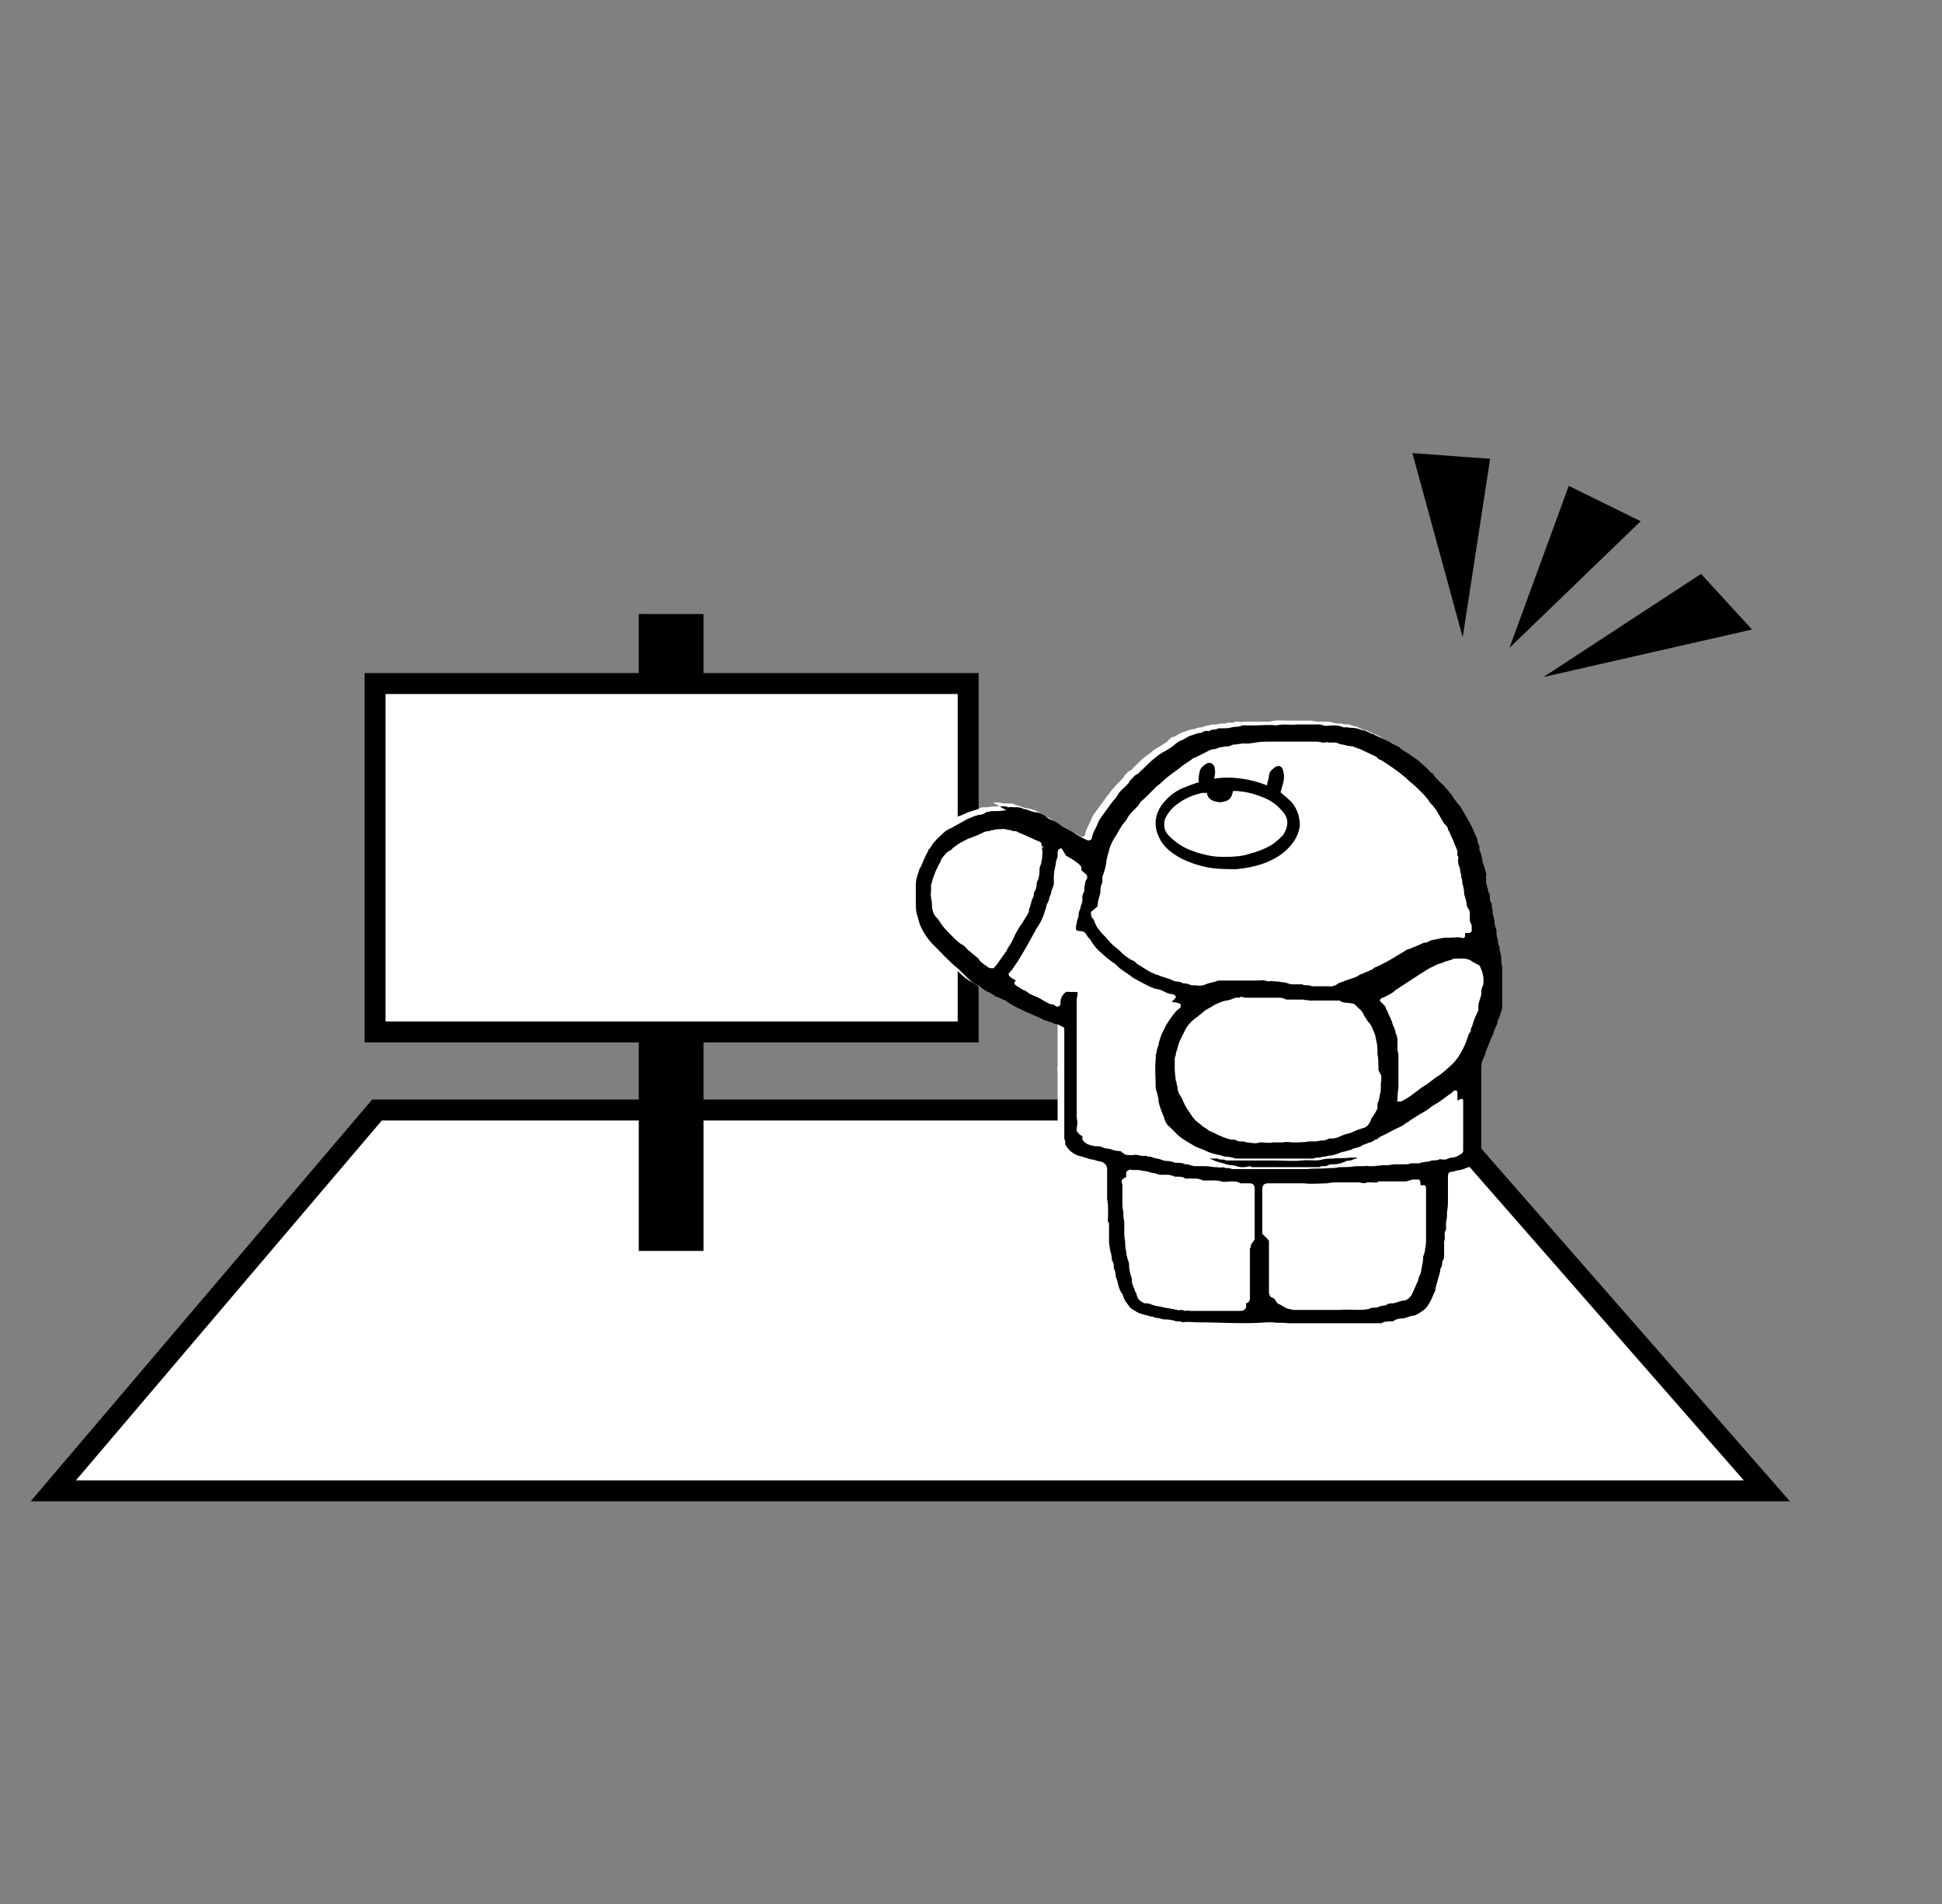 <svg width="51" height="50" viewBox="0 0 51 50" fill="none" xmlns="http://www.w3.org/2000/svg">
<rect x="0" y="0" width="51" height="50" fill="#808080" stroke="none"/>
<g clip-path="url(#clip0_200_12526)">
<g clip-path="url(#clip1_200_12526)">
<path d="M46.4 39.15H1.4L9.9 29.15H37.65L46.4 39.15Z" fill="white" stroke="black" stroke-width="0.55" stroke-miterlimit="10"/>
<path d="M17.625 32.85V16.125" stroke="black" stroke-width="1.7" stroke-miterlimit="10"/>
<path d="M25.425 17.95H9.85V27.1H25.425V17.95Z" fill="white" stroke="black" stroke-width="0.55" stroke-miterlimit="10"/>
<path d="M26.25 21.175C26.15 21.175 26.025 21.175 25.925 21.2C25.925 21.2 25.925 21.2 25.9 21.2C25.9 21.2 25.875 21.2 25.85 21.2C25.8 21.2 25.775 21.2 25.725 21.225C25.65 21.275 25.575 21.275 25.525 21.3C25.4 21.325 25.3 21.4 25.2 21.425C25.05 21.475 24.925 21.55 24.8 21.65C24.725 21.7 24.675 21.725 24.6 21.775C24.5 21.85 24.425 21.95 24.35 22.025C24.3 22.075 24.275 22.15 24.225 22.2C24.225 22.2 24.225 22.25 24.2 22.25C24.125 22.375 24.075 22.5 24.025 22.625C24.025 22.7 23.975 22.75 23.95 22.8C23.9 22.925 23.875 23.025 23.875 23.15C23.875 23.2 23.875 23.275 23.875 23.325C23.875 23.375 23.875 23.425 23.875 23.475C23.875 23.5 23.875 23.525 23.875 23.575C23.875 23.7 23.875 23.85 23.925 23.975C23.95 24.075 23.975 24.175 24.025 24.275C24.1 24.425 24.2 24.575 24.325 24.7C24.55 24.925 24.775 25.15 25 25.35C25.05 25.4 25.1 25.425 25.125 25.475C25.225 25.575 25.325 25.675 25.45 25.75C25.55 25.8 25.625 25.85 25.725 25.925C25.8 25.975 25.9 26 25.975 26.075C25.975 26.075 25.975 26.075 26 26.075C26.075 26.1 26.15 26.15 26.225 26.175C26.25 26.175 26.275 26.225 26.3 26.225C26.45 26.3 26.625 26.4 26.775 26.475C26.9 26.525 27 26.575 27.125 26.625C27.175 26.65 27.25 26.675 27.3 26.7C27.375 26.7 27.425 26.75 27.5 26.775C27.525 26.775 27.575 26.775 27.6 26.8C27.65 26.825 27.7 26.85 27.75 26.875C27.75 26.875 27.775 26.9 27.775 26.925C27.775 26.975 27.775 27.025 27.775 27.075C27.775 27.125 27.775 27.175 27.775 27.225C27.775 27.3 27.775 27.4 27.775 27.475C27.775 27.475 27.775 27.525 27.775 27.55C27.775 27.6 27.775 27.65 27.775 27.7C27.775 27.8 27.775 27.9 27.775 28C27.775 28 27.775 28 27.775 28.025C27.75 28.05 27.775 28.1 27.775 28.15C27.775 28.325 27.775 28.475 27.775 28.65C27.775 28.65 27.775 28.7 27.775 28.725C27.775 28.75 27.775 28.775 27.775 28.825C27.775 29.075 27.775 29.325 27.775 29.575V29.625C27.8 29.675 27.775 29.75 27.775 29.8C27.775 29.85 27.775 29.925 27.8 29.95C27.875 30.1 27.975 30.2 28.15 30.25C28.275 30.275 28.375 30.325 28.5 30.35C28.575 30.35 28.65 30.4 28.725 30.4C28.825 30.4 28.9 30.5 28.9 30.6C28.9 30.625 28.9 30.675 28.9 30.7C28.9 30.75 28.9 30.775 28.9 30.825C28.9 31.025 28.9 31.2 28.9 31.4C28.925 31.5 28.925 31.6 28.925 31.7C28.95 31.75 28.925 31.8 28.925 31.85C28.925 31.9 28.925 31.975 28.95 32.025C28.95 32.025 28.95 32.05 28.95 32.075C28.95 32.175 28.95 32.275 28.95 32.375C28.95 32.375 28.95 32.375 28.95 32.4C28.975 32.425 28.95 32.475 28.95 32.525C28.95 32.6 28.95 32.65 28.975 32.725C28.975 32.8 29.025 32.9 29.025 32.975C29.025 32.975 29.025 32.975 29.025 33C29.075 33.05 29.025 33.125 29.075 33.2C29.075 33.275 29.1 33.35 29.125 33.4C29.125 33.45 29.175 33.525 29.175 33.575C29.175 33.675 29.225 33.75 29.275 33.85C29.275 33.875 29.3 33.925 29.325 33.95C29.35 34.05 29.4 34.125 29.475 34.2C29.525 34.25 29.6 34.3 29.675 34.35C29.775 34.425 29.875 34.425 29.975 34.45C30.025 34.45 30.05 34.45 30.1 34.475C30.15 34.5 30.225 34.475 30.3 34.525C30.35 34.55 30.425 34.575 30.475 34.55C30.525 34.55 30.6 34.55 30.65 34.575C30.725 34.6 30.8 34.575 30.875 34.625C31 34.625 31.15 34.625 31.275 34.625C31.875 34.625 32.5 34.625 33.1 34.625H33.15C33.175 34.625 33.2 34.625 33.25 34.625C33.375 34.625 33.525 34.625 33.65 34.65C33.775 34.675 33.9 34.65 34.025 34.65C34.475 34.65 34.925 34.65 35.375 34.65C35.55 34.65 35.725 34.65 35.9 34.65C35.9 34.65 35.925 34.65 35.95 34.65C35.975 34.65 36 34.65 36.025 34.65C36.025 34.65 36.075 34.65 36.1 34.65C36.2 34.625 36.275 34.6 36.375 34.6C36.375 34.6 36.375 34.6 36.4 34.6C36.475 34.575 36.55 34.55 36.625 34.525C36.725 34.525 36.825 34.45 36.95 34.45C37.05 34.45 37.15 34.35 37.25 34.275C37.325 34.2 37.375 34.1 37.425 34C37.45 33.95 37.475 33.875 37.5 33.825C37.5 33.8 37.525 33.75 37.525 33.725C37.55 33.625 37.575 33.55 37.6 33.45C37.6 33.375 37.65 33.3 37.65 33.225C37.7 33.175 37.65 33.1 37.7 33.025C37.7 32.95 37.7 32.875 37.75 32.825C37.75 32.8 37.75 32.75 37.75 32.725C37.75 32.725 37.75 32.7 37.75 32.675C37.75 32.65 37.75 32.625 37.75 32.575C37.75 32.55 37.75 32.525 37.75 32.5C37.8 32.4 37.75 32.3 37.8 32.2C37.8 32.125 37.8 32.075 37.8 32C37.8 31.925 37.8 31.825 37.825 31.725C37.85 31.6 37.825 31.5 37.85 31.375C37.85 31.325 37.85 31.275 37.85 31.225C37.85 31.2 37.85 31.175 37.85 31.15C37.85 31.125 37.85 31.1 37.85 31.05C37.85 30.975 37.85 30.875 37.85 30.8C37.85 30.75 37.9 30.7 37.925 30.675C38 30.675 38.1 30.65 38.175 30.625C38.275 30.6 38.375 30.55 38.475 30.525C38.6 30.475 38.675 30.35 38.725 30.225C38.725 30.2 38.725 30.15 38.725 30.1C38.725 29.9 38.725 29.725 38.725 29.525C38.725 29.325 38.725 29.1 38.725 28.9C38.725 28.725 38.725 28.525 38.725 28.35C38.725 28.225 38.725 28.1 38.725 27.95C38.725 27.85 38.725 27.75 38.8 27.65C38.8 27.65 38.825 27.6 38.825 27.575C38.85 27.425 38.925 27.275 39 27.125C39 27.075 39.025 27.05 39.05 27C39.05 26.925 39.075 26.875 39.125 26.825C39.125 26.825 39.15 26.775 39.15 26.75C39.15 26.675 39.2 26.6 39.225 26.525C39.225 26.475 39.25 26.4 39.275 26.35C39.275 26.275 39.325 26.2 39.275 26.125C39.275 26.125 39.275 26.1 39.275 26.075C39.275 26.05 39.275 26.025 39.275 25.975C39.275 25.775 39.275 25.575 39.275 25.35C39.275 25.35 39.275 25.3 39.275 25.275C39.25 25.225 39.275 25.175 39.25 25.1C39.25 25.075 39.25 25.05 39.25 25.025C39.25 24.925 39.2 24.85 39.2 24.75C39.15 24.7 39.2 24.625 39.15 24.55C39.125 24.5 39.15 24.425 39.125 24.35C39.125 24.35 39.125 24.35 39.125 24.325C39.125 24.25 39.1 24.2 39.075 24.125C39.075 24.025 39 23.95 39.025 23.85V23.8C39.025 23.75 39.025 23.675 39 23.625C39 23.575 38.95 23.5 38.95 23.45C38.95 23.45 38.95 23.425 38.95 23.4C38.95 23.35 38.925 23.3 38.9 23.25C38.875 23.175 38.825 23.1 38.85 23C38.85 22.975 38.825 22.925 38.85 22.9C38.85 22.825 38.85 22.775 38.825 22.725C38.825 22.625 38.775 22.55 38.75 22.45C38.75 22.375 38.725 22.275 38.675 22.225C38.675 22.225 38.675 22.225 38.675 22.2C38.675 22.125 38.625 22.05 38.625 21.975C38.625 21.9 38.575 21.85 38.55 21.775C38.5 21.65 38.425 21.525 38.375 21.425C38.3 21.3 38.25 21.2 38.175 21.075C38.175 21.075 38.175 21.075 38.15 21.05C38.1 21 38.075 20.95 38.025 20.9C38 20.85 37.975 20.825 37.95 20.775C37.9 20.725 37.85 20.65 37.8 20.6C37.7 20.475 37.575 20.4 37.475 20.25C37.475 20.25 37.45 20.2 37.425 20.2C37.375 20.2 37.325 20.125 37.3 20.075C37.225 20 37.15 19.95 37.075 19.875C37 19.825 36.9 19.75 36.825 19.7C36.75 19.65 36.7 19.625 36.625 19.575C36.625 19.575 36.6 19.55 36.575 19.525C36.575 19.525 36.55 19.5 36.525 19.5C36.425 19.45 36.3 19.375 36.2 19.325C36.1 19.275 36.025 19.25 35.925 19.2C35.925 19.2 35.9 19.175 35.875 19.175C35.775 19.175 35.7 19.1 35.6 19.075C35.55 19.075 35.5 19.05 35.425 19.025C35.35 19.025 35.3 19.025 35.225 19C35.175 19 35.15 19 35.1 19C35 18.975 34.925 18.95 34.825 18.95C34.75 18.95 34.675 18.95 34.575 18.95C34.525 18.95 34.475 18.925 34.425 18.925C34.25 18.925 34.075 18.925 33.875 18.925C33.7 18.925 33.525 18.9 33.35 18.95C33.15 18.95 32.95 18.95 32.75 18.95C32.75 18.95 32.7 18.95 32.675 18.95C32.625 18.975 32.55 18.95 32.5 18.95C32.5 18.95 32.475 18.95 32.45 18.95C32.375 19 32.275 18.95 32.175 19C32.1 19 32.025 19 31.95 19.025C31.9 19.025 31.85 19.025 31.825 19.025C31.775 19.05 31.7 19.05 31.625 19.075C31.625 19.075 31.575 19.1 31.55 19.1C31.475 19.1 31.425 19.125 31.35 19.15C31.35 19.15 31.325 19.15 31.3 19.15C31.225 19.175 31.15 19.2 31.075 19.225C30.975 19.25 30.9 19.325 30.825 19.35C30.75 19.35 30.7 19.425 30.65 19.475C30.575 19.525 30.475 19.6 30.375 19.65C30.275 19.7 30.2 19.8 30.1 19.85C29.975 19.95 29.875 20.05 29.75 20.175C29.75 20.175 29.725 20.225 29.7 20.225C29.625 20.25 29.575 20.325 29.525 20.375C29.525 20.4 29.5 20.425 29.475 20.45C29.375 20.55 29.275 20.65 29.175 20.775C29.125 20.85 29.075 20.9 29.025 20.975C28.95 21.075 28.9 21.15 28.825 21.25C28.775 21.325 28.7 21.4 28.675 21.475C28.625 21.625 28.525 21.75 28.5 21.9C28.5 21.975 28.4 22 28.35 21.95C28.225 21.875 28.125 21.825 28 21.75C27.925 21.7 27.825 21.65 27.725 21.6C27.7 21.6 27.65 21.6 27.65 21.55C27.6 21.5 27.55 21.475 27.475 21.45C27.4 21.425 27.35 21.375 27.3 21.35C27.2 21.275 27.1 21.25 26.975 21.225C26.9 21.225 26.8 21.175 26.725 21.15C26.675 21.15 26.625 21.1 26.55 21.1C26.55 21.1 26.525 21.1 26.5 21.1C26.5 21.1 26.45 21.1 26.425 21.1C26.375 21.1 26.3 21.1 26.25 21.075C26.25 21.075 26.225 21.075 26.2 21.075C26.15 21.075 26.125 21.075 26.075 21.075L26.25 21.175Z" fill="white"/>
<path d="M26.25 21.175C26.25 21.175 26.325 21.175 26.375 21.175C26.375 21.175 26.4 21.175 26.425 21.175C26.475 21.225 26.55 21.175 26.6 21.2C26.6 21.2 26.65 21.2 26.675 21.2C26.675 21.2 26.7 21.2 26.725 21.2C26.775 21.2 26.85 21.225 26.9 21.25C26.975 21.25 27.05 21.3 27.15 21.325C27.25 21.325 27.375 21.375 27.475 21.45C27.525 21.5 27.6 21.525 27.65 21.55C27.7 21.575 27.775 21.6 27.825 21.65C27.825 21.65 27.875 21.675 27.9 21.7C28 21.75 28.075 21.8 28.175 21.85C28.275 21.925 28.4 22 28.525 22.05C28.6 22.1 28.675 22.05 28.675 22C28.7 21.85 28.8 21.725 28.85 21.575C28.9 21.475 28.95 21.425 29 21.35C29.075 21.25 29.125 21.175 29.2 21.075C29.25 21 29.325 20.95 29.35 20.875C29.425 20.75 29.55 20.675 29.65 20.55C29.65 20.525 29.675 20.5 29.7 20.475C29.75 20.425 29.8 20.35 29.875 20.325C29.875 20.325 29.925 20.3 29.925 20.275C30.05 20.175 30.15 20.05 30.275 19.95C30.375 19.875 30.45 19.8 30.55 19.75C30.65 19.7 30.725 19.65 30.825 19.575C30.875 19.525 30.95 19.475 31 19.45C31.1 19.425 31.175 19.35 31.25 19.325C31.325 19.3 31.4 19.275 31.475 19.25C31.475 19.25 31.5 19.25 31.525 19.25C31.6 19.225 31.65 19.175 31.725 19.2C31.725 19.2 31.775 19.2 31.8 19.175C31.85 19.15 31.925 19.175 32 19.125C32.025 19.125 32.075 19.125 32.125 19.125C32.2 19.125 32.275 19.125 32.35 19.1C32.45 19.075 32.525 19.1 32.625 19.05C32.625 19.05 32.65 19.05 32.675 19.05C32.725 19.05 32.8 19.05 32.85 19.05C32.85 19.05 32.9 19.05 32.925 19.05C33.125 19.05 33.325 19.025 33.525 19.05C33.7 19 33.875 19.05 34.05 19.025C34.225 19.025 34.4 19.025 34.6 19.025C34.65 19.025 34.7 19.025 34.75 19.05C34.825 19.075 34.9 19.05 35 19.05C35.1 19.05 35.175 19.05 35.275 19.1C35.3 19.1 35.35 19.1 35.4 19.1C35.45 19.125 35.525 19.1 35.6 19.125C35.65 19.125 35.7 19.15 35.775 19.175C35.875 19.175 35.95 19.25 36.05 19.275C36.05 19.275 36.075 19.275 36.1 19.3C36.2 19.35 36.275 19.375 36.375 19.425C36.5 19.475 36.6 19.55 36.7 19.6C36.7 19.6 36.725 19.6 36.75 19.625C36.75 19.625 36.775 19.65 36.8 19.675C36.875 19.725 36.925 19.75 37 19.8C37.075 19.85 37.175 19.925 37.25 19.975C37.325 20.05 37.4 20.1 37.475 20.175C37.525 20.225 37.55 20.275 37.6 20.3C37.6 20.3 37.65 20.325 37.65 20.35C37.725 20.475 37.875 20.575 37.975 20.7C38.025 20.75 38.075 20.825 38.125 20.875C38.15 20.925 38.175 20.95 38.2 21C38.25 21.05 38.275 21.1 38.325 21.15C38.325 21.15 38.325 21.15 38.35 21.175C38.425 21.3 38.475 21.4 38.55 21.525C38.625 21.65 38.675 21.75 38.725 21.875C38.75 21.95 38.8 22 38.8 22.075C38.8 22.15 38.875 22.225 38.85 22.3C38.85 22.3 38.85 22.3 38.85 22.325C38.9 22.4 38.9 22.475 38.925 22.55C38.925 22.65 38.975 22.725 39 22.825C39 22.875 39.05 22.95 39.025 23C39.025 23.025 39.025 23.075 39.025 23.1C39.025 23.2 39.05 23.275 39.075 23.35C39.075 23.4 39.1 23.45 39.125 23.5C39.125 23.5 39.125 23.525 39.125 23.55C39.125 23.625 39.125 23.675 39.175 23.725C39.175 23.775 39.175 23.85 39.2 23.9V23.95C39.2 24.05 39.25 24.125 39.25 24.225C39.25 24.3 39.275 24.35 39.3 24.425C39.3 24.425 39.3 24.425 39.3 24.45C39.3 24.525 39.3 24.6 39.325 24.65C39.35 24.725 39.325 24.775 39.375 24.85C39.375 24.95 39.4 25.025 39.425 25.125C39.425 25.15 39.425 25.175 39.425 25.2C39.425 25.25 39.425 25.325 39.45 25.375C39.45 25.375 39.45 25.425 39.45 25.45C39.45 25.65 39.45 25.85 39.45 26.075C39.45 26.1 39.45 26.125 39.45 26.175C39.45 26.175 39.45 26.2 39.45 26.225C39.45 26.3 39.45 26.375 39.45 26.45C39.45 26.5 39.425 26.575 39.4 26.625C39.4 26.7 39.325 26.775 39.325 26.85C39.325 26.85 39.325 26.9 39.3 26.925C39.275 26.975 39.25 27.05 39.225 27.1C39.225 27.15 39.2 27.2 39.175 27.225C39.125 27.375 39.05 27.525 39 27.675C39 27.7 39 27.725 38.975 27.75C38.925 27.85 38.9 27.925 38.9 28.05C38.9 28.175 38.9 28.3 38.9 28.45C38.9 28.625 38.9 28.825 38.9 29C38.9 29.2 38.9 29.425 38.9 29.625C38.9 29.825 38.9 30 38.9 30.2C38.9 30.25 38.9 30.275 38.9 30.325C38.85 30.45 38.8 30.575 38.65 30.625C38.55 30.65 38.45 30.7 38.35 30.725C38.275 30.725 38.175 30.775 38.1 30.775C38.05 30.775 38.025 30.825 38.025 30.9C38.025 30.975 38.025 31.075 38.025 31.15C38.025 31.175 38.025 31.2 38.025 31.25C38.025 31.275 38.025 31.3 38.025 31.325C38.025 31.375 38.025 31.425 38.025 31.475C38.025 31.6 38.025 31.725 38 31.825C38 31.925 38 32 37.975 32.1C37.975 32.175 37.975 32.225 37.975 32.3C37.9 32.375 37.975 32.5 37.925 32.6C37.925 32.6 37.925 32.65 37.925 32.675C37.925 32.7 37.925 32.725 37.925 32.775C37.925 32.775 37.925 32.8 37.925 32.825C37.925 32.875 37.925 32.9 37.925 32.925C37.925 33 37.925 33.075 37.875 33.125C37.875 33.2 37.875 33.25 37.825 33.325C37.825 33.4 37.8 33.475 37.775 33.55C37.75 33.65 37.725 33.725 37.7 33.825C37.7 33.85 37.7 33.9 37.675 33.925C37.65 33.975 37.625 34.05 37.6 34.1C37.55 34.2 37.5 34.3 37.425 34.375C37.325 34.45 37.225 34.525 37.125 34.55C37.025 34.55 36.925 34.625 36.8 34.625C36.725 34.625 36.65 34.65 36.575 34.7C36.575 34.7 36.575 34.7 36.55 34.7C36.45 34.7 36.35 34.7 36.275 34.75C36.275 34.75 36.225 34.75 36.2 34.75C36.175 34.75 36.15 34.75 36.125 34.75C36.125 34.75 36.1 34.75 36.075 34.75C35.9 34.75 35.725 34.75 35.55 34.75C35.1 34.75 34.65 34.75 34.2 34.75C34.075 34.75 33.95 34.75 33.825 34.75C33.7 34.725 33.55 34.75 33.425 34.725C33.4 34.725 33.35 34.725 33.325 34.725H33.275C32.675 34.775 32.05 34.725 31.45 34.725C31.325 34.725 31.175 34.7 31.05 34.725C30.975 34.675 30.9 34.725 30.825 34.675C30.775 34.675 30.7 34.65 30.65 34.65C30.575 34.65 30.525 34.65 30.475 34.625C30.4 34.6 30.35 34.625 30.275 34.575C30.25 34.575 30.2 34.575 30.15 34.55C30.05 34.525 29.925 34.5 29.85 34.45C29.775 34.4 29.7 34.375 29.65 34.3C29.6 34.225 29.525 34.15 29.5 34.05C29.5 34.025 29.475 33.975 29.45 33.95C29.4 33.875 29.375 33.775 29.35 33.675C29.35 33.625 29.3 33.55 29.3 33.5C29.3 33.425 29.275 33.35 29.25 33.3C29.25 33.225 29.25 33.15 29.2 33.1C29.2 33.1 29.2 33.1 29.2 33.075C29.2 33 29.175 32.9 29.15 32.825C29.15 32.75 29.125 32.7 29.125 32.625C29.125 32.575 29.125 32.55 29.125 32.5C29.125 32.5 29.125 32.5 29.125 32.475C29.125 32.375 29.125 32.275 29.125 32.175C29.125 32.175 29.125 32.15 29.125 32.125C29.075 32.075 29.1 32 29.1 31.95C29.1 31.9 29.1 31.85 29.1 31.8C29.1 31.7 29.1 31.6 29.075 31.5C29.075 31.3 29.075 31.125 29.075 30.925C29.075 30.875 29.075 30.85 29.075 30.8C29.075 30.775 29.075 30.725 29.075 30.7C29.075 30.6 29 30.525 28.9 30.5C28.825 30.5 28.75 30.45 28.675 30.45C28.55 30.425 28.45 30.375 28.325 30.35C28.175 30.3 28.05 30.2 27.975 30.05C27.975 30 27.975 29.95 27.95 29.9C27.95 29.85 27.95 29.775 27.95 29.725C27.95 29.725 27.95 29.7 27.95 29.675C27.95 29.425 27.95 29.175 27.95 28.925C27.95 28.9 27.95 28.875 27.95 28.825C27.95 28.825 27.95 28.775 27.95 28.75C27.95 28.575 27.95 28.425 27.95 28.25C27.95 28.2 27.95 28.175 27.95 28.125C27.95 28.125 27.95 28.125 27.95 28.1C27.95 28 27.95 27.9 27.95 27.8C27.95 27.75 27.95 27.7 27.95 27.65C27.95 27.65 27.95 27.6 27.95 27.575C27.95 27.5 27.95 27.4 27.95 27.325C27.95 27.275 27.95 27.225 27.95 27.175C27.95 27.125 27.95 27.075 27.95 27.025C27.95 27.025 27.95 26.975 27.925 26.975C27.875 26.95 27.825 26.925 27.775 26.9C27.75 26.9 27.7 26.9 27.675 26.875C27.6 26.85 27.55 26.825 27.475 26.8C27.425 26.8 27.35 26.75 27.3 26.725C27.175 26.675 27.075 26.625 26.95 26.575C26.8 26.5 26.625 26.425 26.475 26.325C26.45 26.325 26.425 26.275 26.4 26.275C26.325 26.25 26.25 26.2 26.175 26.175H26.15C26.075 26.1 25.975 26.075 25.9 26.025C25.8 25.975 25.725 25.9 25.625 25.85C25.5 25.775 25.4 25.675 25.3 25.575C25.25 25.525 25.225 25.5 25.175 25.45C24.925 25.25 24.725 25.025 24.5 24.8C24.375 24.675 24.275 24.525 24.2 24.375C24.15 24.275 24.125 24.175 24.1 24.075C24.05 23.95 24.05 23.825 24.05 23.675C24.05 23.65 24.05 23.625 24.05 23.575C24.05 23.525 24.05 23.475 24.05 23.425C24.05 23.375 24.05 23.3 24.05 23.25C24.05 23.125 24.075 23.025 24.125 22.9C24.125 22.85 24.175 22.775 24.2 22.725C24.25 22.6 24.3 22.475 24.375 22.35C24.375 22.35 24.375 22.3 24.4 22.3C24.45 22.25 24.475 22.175 24.525 22.125C24.6 22.025 24.7 21.95 24.775 21.875C24.825 21.825 24.9 21.775 24.975 21.75C25.1 21.675 25.25 21.6 25.375 21.525C25.475 21.475 25.6 21.425 25.7 21.4C25.775 21.4 25.85 21.375 25.9 21.325C25.925 21.325 25.975 21.325 26.025 21.3C26.025 21.3 26.05 21.3 26.075 21.3C26.075 21.3 26.075 21.3 26.1 21.3C26.2 21.3 26.325 21.3 26.425 21.275L26.25 21.175ZM28.825 23.825C28.825 23.825 28.825 23.925 28.875 24C28.875 24.025 28.925 24.075 28.925 24.1C28.95 24.15 29 24.225 29.025 24.275C29.1 24.35 29.15 24.425 29.225 24.5C29.325 24.6 29.4 24.7 29.5 24.775C29.575 24.825 29.65 24.9 29.725 24.975C29.8 25.025 29.85 25.075 29.925 25.1C30 25.125 30.05 25.2 30.1 25.225C30.225 25.3 30.35 25.4 30.5 25.45C30.5 25.45 30.55 25.45 30.575 25.475C30.7 25.525 30.825 25.55 30.925 25.6C30.975 25.6 31.025 25.65 31.075 25.65C31.15 25.65 31.2 25.65 31.25 25.7C31.25 25.7 31.275 25.7 31.3 25.7C31.375 25.7 31.45 25.725 31.5 25.75C31.525 25.75 31.575 25.75 31.6 25.75C31.675 25.8 31.725 25.775 31.775 25.75C31.875 25.7 32 25.675 32.1 25.65C32.125 25.65 32.15 25.625 32.2 25.625C32.275 25.625 32.35 25.6 32.425 25.625C32.425 25.625 32.425 25.625 32.45 25.625C32.475 25.6 32.525 25.625 32.55 25.625C32.75 25.625 32.95 25.625 33.15 25.625C33.25 25.625 33.375 25.6 33.475 25.65C33.55 25.65 33.625 25.65 33.7 25.65C33.775 25.65 33.85 25.7 33.925 25.675C34 25.675 34.05 25.725 34.125 25.725C34.2 25.725 34.3 25.725 34.375 25.725C34.45 25.775 34.55 25.725 34.625 25.775C34.775 25.775 34.95 25.775 35.1 25.775C35.15 25.775 35.2 25.775 35.25 25.75C35.325 25.725 35.4 25.675 35.45 25.65C35.575 25.6 35.675 25.575 35.8 25.525C35.85 25.525 35.9 25.475 35.95 25.45C36.05 25.425 36.15 25.375 36.225 25.325C36.25 25.325 36.275 25.3 36.3 25.275C36.425 25.225 36.525 25.175 36.65 25.1C36.775 25.025 36.9 24.95 37.025 24.875C37.075 24.85 37.125 24.825 37.175 24.8C37.3 24.75 37.4 24.7 37.525 24.65C37.575 24.65 37.625 24.65 37.65 24.625C37.75 24.55 37.85 24.55 37.975 24.525C38.05 24.5 38.15 24.525 38.25 24.5C38.35 24.5 38.45 24.5 38.55 24.5C38.6 24.5 38.625 24.5 38.65 24.45C38.65 24.4 38.65 24.35 38.65 24.325C38.65 24.275 38.6 24.225 38.6 24.15C38.6 24.15 38.6 24.125 38.6 24.1C38.6 24.1 38.6 24.05 38.6 24.025C38.6 23.975 38.6 23.9 38.55 23.85C38.5 23.775 38.525 23.675 38.475 23.575C38.475 23.55 38.45 23.5 38.45 23.45C38.45 23.35 38.425 23.275 38.4 23.175C38.4 23.125 38.4 23.075 38.375 23.05C38.375 23 38.375 22.95 38.35 22.9C38.35 22.825 38.325 22.75 38.3 22.7C38.3 22.65 38.275 22.6 38.3 22.55C38.3 22.55 38.3 22.55 38.3 22.525C38.3 22.475 38.25 22.45 38.275 22.4C38.275 22.4 38.275 22.375 38.275 22.35C38.25 22.275 38.2 22.175 38.175 22.1C38.15 22.025 38.1 21.95 38.075 21.875C38.075 21.85 38.025 21.8 38.025 21.775C38.025 21.725 37.975 21.675 37.95 21.65C37.95 21.65 37.95 21.65 37.925 21.625C37.875 21.55 37.825 21.45 37.775 21.375C37.725 21.275 37.65 21.175 37.575 21.1C37.575 21.1 37.575 21.1 37.55 21.075C37.5 20.975 37.4 20.875 37.325 20.8C37.225 20.7 37.125 20.6 37.025 20.525C36.925 20.425 36.825 20.35 36.7 20.25C36.55 20.15 36.425 20.05 36.25 19.95C36.2 19.95 36.175 19.9 36.15 19.875C36 19.8 35.875 19.75 35.725 19.675C35.65 19.65 35.575 19.625 35.525 19.6C35.45 19.6 35.35 19.575 35.25 19.55C35.175 19.55 35.125 19.5 35.05 19.5C35.05 19.5 35.05 19.5 35.025 19.5C35 19.5 34.975 19.5 34.95 19.5C34.95 19.5 34.925 19.5 34.9 19.5C34.85 19.475 34.825 19.5 34.775 19.5H34.725C34.65 19.475 34.575 19.475 34.5 19.475C34.175 19.475 33.875 19.475 33.55 19.475C33.525 19.475 33.5 19.475 33.475 19.475C33.45 19.475 33.4 19.475 33.375 19.475C33.25 19.475 33.1 19.475 32.975 19.5C32.975 19.5 32.975 19.5 32.95 19.5C32.9 19.525 32.875 19.5 32.825 19.525C32.75 19.525 32.675 19.525 32.6 19.525C32.575 19.55 32.525 19.525 32.475 19.55C32.475 19.55 32.45 19.55 32.425 19.55C32.375 19.55 32.325 19.575 32.275 19.6C32.2 19.6 32.15 19.6 32.075 19.625C32.075 19.625 32.075 19.625 32.05 19.625C32 19.625 31.95 19.675 31.875 19.675C31.8 19.675 31.725 19.725 31.675 19.75C31.575 19.8 31.475 19.85 31.375 19.9C31.325 19.9 31.3 19.95 31.25 19.975C31.15 20.05 31.05 20.1 30.975 20.175C30.875 20.25 30.775 20.35 30.675 20.425C30.625 20.475 30.575 20.5 30.525 20.55C30.425 20.625 30.35 20.725 30.25 20.825C30.2 20.875 30.15 20.925 30.1 20.975C30.075 21.025 30.025 21.075 29.975 21.125C29.925 21.2 29.875 21.25 29.8 21.325C29.775 21.375 29.725 21.425 29.7 21.475C29.625 21.55 29.575 21.625 29.55 21.7C29.5 21.8 29.425 21.875 29.375 22C29.35 22.1 29.325 22.2 29.275 22.3C29.25 22.375 29.225 22.45 29.225 22.55C29.2 22.675 29.15 22.775 29.125 22.9C29.125 22.925 29.125 22.975 29.125 23C29.125 23 29.125 23.025 29.125 23.05C29.125 23.1 29.1 23.175 29.075 23.225C29.075 23.25 29.075 23.275 29.075 23.3C29.05 23.4 29 23.525 29 23.675L28.825 23.825ZM36.2 28.1C36.2 27.95 36.2 27.8 36.175 27.675C36.175 27.675 36.175 27.65 36.175 27.625C36.175 27.625 36.175 27.6 36.175 27.575C36.175 27.45 36.15 27.35 36.125 27.25C36.125 27.175 36.075 27.1 36.05 27.025C36.025 26.95 35.975 26.875 35.925 26.825C35.875 26.75 35.825 26.675 35.775 26.625C35.725 26.575 35.65 26.525 35.6 26.5C35.5 26.475 35.375 26.5 35.275 26.425C35.15 26.425 35 26.425 34.875 26.425C34.775 26.425 34.675 26.425 34.575 26.425C34.55 26.4 34.525 26.425 34.475 26.425C34.425 26.425 34.375 26.425 34.325 26.4C34.325 26.4 34.3 26.4 34.275 26.4C34.2 26.4 34.125 26.4 34.05 26.4C34.025 26.375 33.975 26.4 33.95 26.4C33.95 26.4 33.9 26.4 33.875 26.4C33.8 26.375 33.7 26.35 33.625 26.35C33.625 26.35 33.625 26.35 33.6 26.35C33.575 26.35 33.55 26.35 33.525 26.35C33.45 26.35 33.4 26.35 33.325 26.35C33.3 26.35 33.275 26.35 33.25 26.35C33.175 26.35 33.075 26.35 33 26.35C33 26.35 32.95 26.35 32.925 26.35C32.875 26.35 32.85 26.35 32.8 26.35C32.75 26.35 32.7 26.35 32.65 26.35C32.65 26.35 32.625 26.35 32.6 26.35C32.6 26.35 32.575 26.35 32.55 26.35C32.475 26.375 32.375 26.4 32.3 26.425C32.2 26.45 32.075 26.5 31.975 26.55C31.875 26.6 31.775 26.65 31.7 26.725C31.65 26.775 31.575 26.8 31.55 26.85C31.4 26.95 31.275 27.075 31.2 27.25C31.125 27.375 31.05 27.525 31.025 27.675C31.025 27.75 30.975 27.8 30.975 27.875C30.95 27.9 30.975 27.95 30.95 27.975C30.95 28.025 30.95 28.075 30.95 28.125C30.95 28.15 30.95 28.2 30.95 28.225C30.95 28.325 31 28.425 30.975 28.525C31 28.525 30.975 28.575 31 28.625C31 28.675 31 28.725 31.025 28.775C31.025 28.8 31.025 28.825 31.05 28.85C31.075 28.925 31.125 29 31.175 29.075C31.225 29.2 31.3 29.325 31.4 29.425C31.45 29.475 31.5 29.5 31.55 29.55C31.6 29.6 31.675 29.625 31.725 29.675C31.8 29.725 31.9 29.75 31.975 29.8C32.1 29.85 32.2 29.9 32.325 29.925C32.375 29.925 32.45 29.925 32.475 29.95C32.55 30 32.65 29.95 32.725 30C32.85 30 32.975 30.05 33.075 30H33.125C33.225 30 33.325 30.025 33.425 30C33.525 30 33.625 30 33.7 30C33.775 29.975 33.875 30 33.975 30C34.1 30 34.25 30 34.375 29.975C34.45 29.975 34.5 29.975 34.575 29.975C34.6 29.95 34.65 29.975 34.675 29.95C34.7 29.95 34.725 29.95 34.75 29.95C34.8 29.95 34.85 29.925 34.9 29.9C35 29.9 35.075 29.9 35.175 29.85C35.275 29.8 35.375 29.775 35.475 29.75C35.575 29.7 35.7 29.65 35.8 29.625C35.9 29.6 35.95 29.525 36 29.425C36 29.4 36.025 29.35 36.05 29.325C36.1 29.25 36.15 29.175 36.175 29.1C36.175 29.05 36.175 29.025 36.175 28.975C36.225 28.9 36.225 28.775 36.25 28.7C36.275 28.6 36.25 28.475 36.275 28.375C36.275 28.325 36.275 28.3 36.275 28.25L36.2 28.1ZM28.025 22.5C28.025 22.5 27.925 22.575 27.925 22.65C27.925 22.65 27.925 22.7 27.925 22.725C27.925 22.8 27.875 22.85 27.875 22.925C27.875 23.025 27.85 23.15 27.825 23.25C27.825 23.25 27.825 23.25 27.825 23.3C27.825 23.3 27.825 23.35 27.825 23.375C27.825 23.375 27.825 23.425 27.825 23.45C27.825 23.525 27.775 23.625 27.75 23.7C27.75 23.75 27.725 23.8 27.7 23.85C27.7 23.925 27.65 23.975 27.625 24.05C27.625 24.125 27.575 24.2 27.55 24.275C27.5 24.375 27.45 24.5 27.375 24.6C27.275 24.75 27.2 24.925 27.1 25.1C27.025 25.225 26.975 25.35 26.875 25.475C26.825 25.575 26.75 25.65 26.675 25.75C26.625 25.8 26.625 25.825 26.675 25.875C26.75 25.925 26.8 25.95 26.875 26C26.9 26 26.95 26.025 26.975 26.05C27.025 26.1 27.1 26.125 27.15 26.15C27.225 26.175 27.325 26.225 27.4 26.275C27.45 26.3 27.525 26.35 27.6 26.375C27.65 26.375 27.675 26.375 27.725 26.425C27.775 26.45 27.85 26.425 27.85 26.35C27.85 26.275 27.85 26.225 27.9 26.15C27.95 26.075 28 26.025 28.075 26.05C28.125 26.05 28.175 26.05 28.225 26.05C28.225 26.05 28.25 26.05 28.275 26.05C28.375 26.075 28.45 26.2 28.45 26.3C28.45 26.375 28.45 26.425 28.425 26.5C28.425 26.625 28.425 26.775 28.425 26.925C28.425 27.025 28.425 27.125 28.425 27.25C28.425 27.25 28.425 27.25 28.425 27.275C28.425 27.3 28.425 27.325 28.425 27.375C28.425 27.45 28.425 27.55 28.425 27.625C28.425 27.625 28.425 27.65 28.425 27.675C28.4 27.725 28.425 27.775 28.425 27.825C28.425 27.9 28.425 28 28.425 28.075V28.125C28.4 28.25 28.425 28.375 28.425 28.5C28.425 28.55 28.425 28.625 28.425 28.675C28.425 28.7 28.425 28.725 28.425 28.775C28.425 29.025 28.425 29.25 28.425 29.5C28.425 29.5 28.425 29.55 28.425 29.575C28.45 29.675 28.45 29.75 28.425 29.85C28.425 29.875 28.425 29.9 28.425 29.925C28.5 30.05 28.625 30.075 28.75 30.1C28.825 30.1 28.9 30.1 28.95 30.125C29.025 30.175 29.125 30.15 29.225 30.2C29.25 30.2 29.3 30.225 29.35 30.225C29.4 30.225 29.45 30.225 29.475 30.275C29.5 30.275 29.525 30.3 29.55 30.325C29.625 30.325 29.7 30.35 29.8 30.325C29.9 30.325 30 30.375 30.1 30.35C30.15 30.4 30.225 30.35 30.275 30.4C30.35 30.425 30.45 30.425 30.55 30.475C30.625 30.5 30.725 30.475 30.825 30.525C30.9 30.55 30.975 30.525 31.05 30.55C31.05 30.55 31.05 30.55 31.075 30.55C31.125 30.6 31.2 30.55 31.25 30.6C31.275 30.6 31.35 30.625 31.375 30.625C31.45 30.625 31.525 30.625 31.6 30.625C31.6 30.625 31.6 30.625 31.625 30.625C31.625 30.625 31.65 30.625 31.675 30.625C31.75 30.625 31.825 30.65 31.925 30.65C31.975 30.65 32.05 30.675 32.125 30.65C32.2 30.7 32.275 30.65 32.35 30.7C32.525 30.7 32.675 30.7 32.85 30.7C33.1 30.7 33.35 30.7 33.6 30.7C33.85 30.7 34.1 30.7 34.35 30.7C34.525 30.675 34.7 30.7 34.875 30.675C34.975 30.675 35.075 30.675 35.175 30.65C35.325 30.65 35.475 30.65 35.6 30.625C35.65 30.625 35.725 30.625 35.775 30.625C35.775 30.625 35.825 30.625 35.85 30.625C35.875 30.6 35.9 30.625 35.95 30.625C36 30.625 36.075 30.625 36.1 30.625C36.15 30.6 36.225 30.625 36.275 30.6C36.35 30.6 36.4 30.6 36.475 30.6C36.5 30.575 36.55 30.6 36.6 30.575C36.65 30.575 36.7 30.575 36.75 30.575C36.8 30.575 36.85 30.575 36.9 30.575C36.95 30.575 37 30.575 37.05 30.55C37.05 30.55 37.1 30.55 37.125 30.55C37.175 30.55 37.25 30.55 37.275 30.55C37.375 30.5 37.5 30.525 37.6 30.475C37.65 30.475 37.725 30.475 37.8 30.45C37.8 30.425 37.85 30.45 37.875 30.45C37.875 30.45 37.925 30.45 37.95 30.45C38 30.45 38.05 30.4 38.125 30.4C38.225 30.4 38.3 30.35 38.375 30.3C38.4 30.3 38.425 30.25 38.425 30.225C38.425 30.05 38.425 29.9 38.425 29.725C38.425 29.6 38.425 29.5 38.425 29.375C38.425 29.225 38.425 29.1 38.425 28.95V28.9C38.425 28.85 38.375 28.85 38.325 28.875C38.275 28.9 38.225 28.95 38.2 28.975C38.1 29.05 38.025 29.1 37.925 29.175C37.825 29.25 37.725 29.325 37.625 29.375C37.55 29.425 37.45 29.475 37.375 29.525C37.3 29.575 37.25 29.6 37.175 29.65C37.15 29.65 37.125 29.675 37.1 29.7C37.025 29.75 36.975 29.775 36.9 29.825C36.725 29.925 36.575 30 36.4 30.075C36.35 30.075 36.325 30.125 36.275 30.15C36.225 30.15 36.175 30.2 36.125 30.225C36.05 30.225 35.975 30.275 35.925 30.3C35.9 30.3 35.85 30.325 35.825 30.35C35.75 30.375 35.675 30.35 35.625 30.425C35.55 30.425 35.475 30.5 35.4 30.475C35.275 30.525 35.175 30.575 35.025 30.575C34.975 30.575 34.925 30.575 34.875 30.6C34.8 30.65 34.725 30.6 34.65 30.65C34.5 30.65 34.375 30.65 34.225 30.65C34.225 30.65 34.175 30.65 34.15 30.65C34.125 30.65 34.1 30.65 34.075 30.65C33.7 30.65 33.3 30.65 32.925 30.65H32.875C32.825 30.6 32.75 30.65 32.675 30.65C32.65 30.65 32.625 30.65 32.6 30.65C32.525 30.65 32.425 30.6 32.35 30.6C32.275 30.6 32.2 30.575 32.125 30.55C32.025 30.525 31.925 30.5 31.825 30.45C31.725 30.4 31.625 30.375 31.525 30.325C31.45 30.275 31.35 30.225 31.275 30.175C31.2 30.125 31.125 30.1 31.075 30.025C31 29.95 30.925 29.875 30.85 29.8C30.85 29.8 30.8 29.775 30.8 29.75C30.75 29.7 30.725 29.625 30.675 29.575C30.625 29.5 30.6 29.45 30.575 29.375C30.575 29.375 30.575 29.325 30.55 29.3C30.5 29.175 30.45 29.05 30.425 28.925C30.425 28.875 30.425 28.825 30.4 28.775C30.4 28.7 30.35 28.625 30.35 28.55C30.35 28.3 30.325 28.075 30.35 27.825C30.35 27.75 30.35 27.7 30.375 27.625C30.375 27.575 30.4 27.5 30.425 27.45C30.425 27.4 30.45 27.325 30.475 27.25C30.5 27.15 30.55 27.075 30.6 26.975C30.625 26.9 30.675 26.85 30.7 26.8C30.775 26.7 30.85 26.575 30.95 26.5C30.95 26.5 31 26.475 31 26.45C31.025 26.4 31 26.35 30.975 26.35C30.95 26.35 30.9 26.325 30.875 26.325C30.75 26.325 30.65 26.225 30.525 26.2C30.425 26.2 30.325 26.125 30.225 26.075C30.125 26.025 30 25.95 29.9 25.9C29.9 25.9 29.9 25.9 29.875 25.875C29.85 25.875 29.825 25.825 29.8 25.825C29.75 25.775 29.675 25.75 29.625 25.7C29.575 25.65 29.525 25.625 29.475 25.575C29.45 25.55 29.4 25.525 29.375 25.5C29.25 25.425 29.175 25.35 29.075 25.25C28.975 25.175 28.9 25.075 28.825 24.975C28.8 24.925 28.725 24.875 28.7 24.8C28.65 24.7 28.575 24.675 28.5 24.675C28.45 24.675 28.425 24.675 28.375 24.625C28.275 24.55 28.225 24.375 28.275 24.25C28.275 24.2 28.3 24.125 28.325 24.075C28.325 24.075 28.325 24.05 28.325 24.025C28.325 23.975 28.35 23.9 28.375 23.85C28.375 23.775 28.425 23.725 28.425 23.65C28.425 23.625 28.425 23.575 28.425 23.55C28.425 23.5 28.45 23.45 28.475 23.4C28.475 23.325 28.475 23.275 28.5 23.2C28.5 23.2 28.5 23.2 28.5 23.175C28.5 23.15 28.525 23.1 28.55 23.075C28.55 23.05 28.55 23.025 28.55 23C28.525 22.95 28.475 22.925 28.425 22.875C28.325 22.825 28.25 22.775 28.15 22.7L28.025 22.5ZM33.325 32.575C33.325 32.8 33.325 33.025 33.325 33.25C33.325 33.475 33.325 33.7 33.325 33.925C33.325 34 33.35 34.05 33.4 34.075C33.4 34.075 33.425 34.075 33.45 34.1C33.55 34.125 33.625 34.225 33.725 34.225C33.775 34.275 33.825 34.25 33.875 34.25C34.025 34.25 34.15 34.25 34.3 34.25C34.55 34.25 34.8 34.25 35.05 34.25C35.3 34.25 35.55 34.275 35.8 34.225C35.875 34.225 35.975 34.225 36.05 34.175C36.125 34.175 36.175 34.175 36.25 34.125C36.325 34.1 36.4 34.125 36.45 34.075C36.55 34.075 36.65 34.025 36.75 34C36.825 34 36.9 33.925 36.925 33.85C36.975 33.775 37 33.7 37.025 33.625C37.025 33.55 37.075 33.5 37.1 33.425C37.1 33.35 37.15 33.275 37.175 33.2C37.175 33.075 37.225 32.975 37.225 32.85C37.225 32.775 37.25 32.725 37.275 32.65C37.275 32.55 37.275 32.475 37.3 32.375C37.3 32.375 37.3 32.375 37.3 32.35C37.3 32.35 37.3 32.325 37.3 32.3C37.3 32.2 37.3 32.075 37.3 31.975C37.3 31.975 37.3 31.95 37.3 31.925C37.325 31.85 37.3 31.775 37.3 31.7V31.65C37.325 31.6 37.3 31.55 37.3 31.525C37.3 31.45 37.3 31.4 37.3 31.35C37.35 31.25 37.3 31.15 37.3 31.05C37.3 31 37.275 30.975 37.25 30.975C37.2 30.975 37.15 30.975 37.125 30.975C37.05 30.975 36.975 31.025 36.9 31.025C36.825 31.025 36.725 31.025 36.65 31.025C36.65 31.025 36.65 31.025 36.625 31.025C36.6 31.025 36.575 31.025 36.55 31.025C36.425 31.025 36.325 31.025 36.2 31.025C36.15 31.075 36.1 31.05 36.025 31.05C35.975 31.05 35.95 31.05 35.9 31.05C35.825 31.1 35.75 31.05 35.675 31.05C35.675 31.05 35.65 31.05 35.625 31.05C35.6 31.05 35.575 31.05 35.525 31.05C35.45 31.05 35.375 31.05 35.3 31.05C35.3 31.05 35.25 31.05 35.225 31.05C35.2 31.05 35.175 31.05 35.15 31.05C35.05 31.05 34.95 31.05 34.85 31.075C34.65 31.075 34.45 31.1 34.25 31.075C34.175 31.075 34.1 31.075 34.025 31.075C34.025 31.075 33.975 31.075 33.95 31.075C33.925 31.075 33.9 31.075 33.85 31.075C33.675 31.075 33.5 31.075 33.3 31.075C33.2 31.075 33.15 31.125 33.15 31.225C33.15 31.425 33.15 31.6 33.15 31.8C33.15 32 33.15 32.2 33.15 32.4L33.325 32.575ZM32.85 32.75C32.85 32.3 32.85 31.85 32.85 31.4C32.85 31.3 32.8 31.275 32.725 31.275C32.675 31.275 32.65 31.275 32.6 31.275C32.55 31.275 32.525 31.275 32.475 31.275C32.4 31.25 32.3 31.225 32.225 31.225C32.15 31.225 32.075 31.225 31.975 31.225C31.9 31.225 31.825 31.225 31.75 31.2C31.675 31.2 31.575 31.2 31.5 31.2C31.425 31.2 31.375 31.15 31.3 31.15C31.225 31.15 31.15 31.15 31.075 31.15C31.075 31.15 31.05 31.15 31.025 31.15C30.95 31.1 30.875 31.1 30.8 31.1C30.8 31.1 30.775 31.1 30.75 31.1C30.675 31.1 30.6 31.075 30.55 31.05C30.525 31.05 30.5 31.05 30.475 31.05C30.475 31.05 30.425 31.05 30.4 31.05C30.4 31.05 30.375 31.05 30.35 31.05C30.275 31.05 30.225 31.025 30.15 31C30.075 31 30 30.975 29.925 30.95C29.85 30.95 29.8 30.95 29.725 30.925C29.7 30.925 29.65 30.925 29.625 30.925C29.575 30.9 29.525 30.925 29.475 30.975C29.45 31 29.45 31.05 29.475 31.1C29.475 31.1 29.475 31.125 29.475 31.15C29.475 31.275 29.475 31.4 29.475 31.5C29.475 31.6 29.475 31.725 29.5 31.825C29.5 31.9 29.5 32 29.525 32.075C29.525 32.2 29.525 32.3 29.525 32.425C29.525 32.5 29.55 32.575 29.55 32.65C29.55 32.7 29.55 32.775 29.575 32.85C29.575 32.9 29.575 32.95 29.6 33C29.6 33.075 29.65 33.125 29.65 33.2C29.65 33.325 29.675 33.45 29.725 33.575C29.725 33.6 29.725 33.625 29.725 33.65C29.725 33.725 29.775 33.8 29.8 33.875C29.8 33.925 29.85 33.95 29.85 34C29.875 34.125 29.95 34.175 30.05 34.225C30.1 34.225 30.175 34.225 30.225 34.25C30.325 34.3 30.425 34.3 30.525 34.325C30.6 34.35 30.7 34.35 30.775 34.375C30.85 34.375 30.925 34.425 31.025 34.4C31.025 34.4 31.025 34.4 31.05 34.4C31.125 34.45 31.175 34.4 31.25 34.425C31.4 34.425 31.55 34.425 31.675 34.425C31.975 34.425 32.275 34.425 32.575 34.425C32.625 34.425 32.65 34.425 32.7 34.375C32.725 34.35 32.725 34.325 32.725 34.275C32.725 33.825 32.725 33.375 32.725 32.925L32.85 32.75ZM27.4 22.225C27.325 22.1 27.35 22.125 27.175 22.05C27.075 22 27 21.975 26.9 21.925C26.85 21.9 26.775 21.875 26.725 21.85C26.675 21.8 26.6 21.85 26.55 21.8C26.45 21.8 26.375 21.75 26.3 21.775C26.225 21.775 26.15 21.775 26.075 21.8C26.05 21.8 26.025 21.8 25.975 21.825C25.9 21.825 25.825 21.85 25.75 21.9C25.75 21.9 25.7 21.9 25.7 21.925C25.6 21.95 25.525 22 25.425 22.025C25.325 22.075 25.225 22.125 25.15 22.175C25.1 22.225 25.025 22.25 24.975 22.325C24.975 22.325 24.95 22.325 24.925 22.35C24.925 22.35 24.875 22.375 24.85 22.4C24.8 22.475 24.725 22.525 24.7 22.625C24.6 22.8 24.525 22.975 24.475 23.15C24.475 23.175 24.475 23.2 24.45 23.225C24.45 23.3 24.45 23.35 24.45 23.425C24.425 23.525 24.475 23.65 24.475 23.75C24.475 23.75 24.475 23.775 24.475 23.8C24.475 23.875 24.5 23.95 24.55 24C24.575 24.05 24.625 24.1 24.65 24.125C24.7 24.2 24.75 24.275 24.825 24.35C24.95 24.475 25.075 24.625 25.225 24.725C25.3 24.775 25.35 24.825 25.4 24.875C25.5 24.95 25.575 25.05 25.675 25.1C25.675 25.1 25.725 25.15 25.725 25.175C25.8 25.225 25.85 25.275 25.925 25.325C25.925 25.325 25.975 25.35 26 25.35C26 25.35 26.05 25.35 26.075 25.35C26.125 25.325 26.15 25.275 26.175 25.225C26.25 25.15 26.3 25.05 26.35 24.975C26.375 24.925 26.4 24.9 26.425 24.85C26.475 24.775 26.525 24.675 26.575 24.6C26.625 24.525 26.65 24.425 26.7 24.35C26.75 24.25 26.8 24.175 26.875 24.075C26.925 24 26.95 23.925 27 23.85C27 23.85 27 23.825 27 23.8C27.05 23.7 27.05 23.6 27.1 23.5C27.1 23.45 27.1 23.4 27.125 23.375C27.15 23.3 27.175 23.2 27.2 23.125C27.2 23.075 27.225 23.025 27.25 22.975C27.25 22.9 27.25 22.825 27.275 22.75C27.275 22.675 27.325 22.625 27.325 22.55C27.325 22.45 27.35 22.35 27.35 22.25C27.35 22.225 27.35 22.175 27.35 22.125L27.4 22.225ZM36.725 28.925H36.8C36.9 28.875 36.975 28.825 37.05 28.775C37.15 28.7 37.25 28.625 37.35 28.55C37.475 28.475 37.575 28.4 37.7 28.3C37.825 28.225 37.95 28.125 38.05 28.025C38.175 27.925 38.3 27.775 38.375 27.625C38.45 27.5 38.5 27.375 38.55 27.225C38.55 27.175 38.6 27.125 38.625 27.075C38.625 27.05 38.625 27 38.65 26.975C38.675 26.9 38.7 26.825 38.725 26.75C38.75 26.675 38.8 26.6 38.825 26.525C38.825 26.525 38.825 26.5 38.825 26.475C38.825 26.475 38.825 26.45 38.825 26.425C38.825 26.325 38.875 26.225 38.9 26.125C38.9 26.05 38.9 25.95 38.95 25.875C38.975 25.7 38.95 25.55 38.875 25.4C38.875 25.35 38.8 25.325 38.75 25.3C38.7 25.275 38.65 25.25 38.625 25.225C38.5 25.15 38.35 25.175 38.225 25.175C38.125 25.225 38.025 25.225 37.95 25.275C37.875 25.325 37.775 25.35 37.7 25.375C37.575 25.45 37.45 25.5 37.35 25.575C37.125 25.725 36.925 25.85 36.7 26C36.625 26.075 36.525 26.125 36.425 26.175C36.4 26.175 36.375 26.175 36.35 26.2C36.275 26.225 36.275 26.25 36.325 26.325C36.375 26.375 36.425 26.425 36.45 26.5C36.45 26.55 36.475 26.575 36.5 26.6C36.55 26.7 36.6 26.8 36.625 26.9C36.625 26.975 36.675 27.05 36.7 27.125C36.7 27.175 36.725 27.25 36.75 27.3C36.75 27.375 36.8 27.475 36.75 27.55C36.75 27.55 36.75 27.55 36.75 27.575C36.8 27.625 36.775 27.7 36.775 27.775V27.825C36.775 27.85 36.775 27.875 36.775 27.9C36.775 28.025 36.775 28.15 36.775 28.25C36.775 28.25 36.775 28.3 36.775 28.325C36.775 28.35 36.775 28.4 36.775 28.425C36.775 28.475 36.775 28.525 36.775 28.575C36.75 28.675 36.775 28.775 36.75 28.9L36.725 28.925Z" fill="black"/>
<path d="M28.825 23.8C28.825 23.65 28.875 23.55 28.9 23.425C28.9 23.425 28.9 23.375 28.9 23.35C28.9 23.3 28.925 23.225 28.95 23.175C28.95 23.175 28.95 23.15 28.95 23.125C28.95 23.075 28.95 23.05 28.95 23.025C29 22.9 29.025 22.8 29.05 22.675C29.05 22.6 29.075 22.525 29.1 22.425C29.125 22.325 29.15 22.225 29.2 22.125C29.25 22.025 29.325 21.925 29.375 21.825C29.425 21.75 29.475 21.65 29.525 21.6C29.575 21.55 29.6 21.5 29.625 21.45C29.675 21.375 29.725 21.325 29.8 21.25C29.85 21.2 29.9 21.15 29.925 21.1C29.95 21.05 30.025 21 30.075 20.95C30.175 20.85 30.25 20.775 30.35 20.675C30.4 20.625 30.45 20.6 30.5 20.55C30.6 20.45 30.7 20.375 30.8 20.3C30.9 20.225 31 20.175 31.075 20.1C31.125 20.075 31.15 20.05 31.2 20.025C31.3 19.975 31.4 19.9 31.5 19.875C31.575 19.85 31.625 19.8 31.7 19.8C31.75 19.8 31.8 19.75 31.875 19.75C31.875 19.75 31.875 19.75 31.9 19.75C31.975 19.75 32.025 19.75 32.1 19.725C32.15 19.725 32.2 19.7 32.25 19.675C32.25 19.675 32.275 19.675 32.3 19.675C32.35 19.675 32.375 19.675 32.425 19.65C32.5 19.65 32.575 19.65 32.65 19.65C32.7 19.65 32.725 19.65 32.775 19.625C32.775 19.625 32.775 19.625 32.8 19.625C32.925 19.625 33.075 19.625 33.2 19.6C33.225 19.6 33.275 19.6 33.3 19.6C33.325 19.6 33.35 19.6 33.375 19.6C33.7 19.6 34 19.6 34.325 19.6C34.4 19.6 34.475 19.6 34.55 19.625H34.6C34.65 19.625 34.675 19.625 34.725 19.625C34.725 19.625 34.75 19.625 34.775 19.625C34.8 19.625 34.825 19.625 34.85 19.625C34.85 19.625 34.85 19.625 34.875 19.625C34.95 19.625 35 19.65 35.075 19.675C35.15 19.7 35.25 19.7 35.35 19.725C35.425 19.725 35.5 19.775 35.55 19.8C35.7 19.875 35.825 19.925 35.975 20C36.025 20 36.05 20.05 36.075 20.075C36.225 20.15 36.375 20.25 36.525 20.375C36.65 20.45 36.75 20.55 36.85 20.65C36.95 20.75 37.05 20.825 37.15 20.925C37.225 21.025 37.325 21.1 37.375 21.2C37.375 21.2 37.375 21.2 37.4 21.225C37.5 21.3 37.55 21.4 37.6 21.5C37.65 21.575 37.7 21.675 37.75 21.75C37.75 21.75 37.75 21.75 37.775 21.775C37.8 21.825 37.85 21.85 37.85 21.9C37.85 21.925 37.875 21.975 37.9 22C37.925 22.075 37.975 22.15 38 22.225C38.025 22.3 38.075 22.4 38.1 22.475C38.1 22.475 38.1 22.5 38.1 22.525C38.1 22.575 38.1 22.625 38.125 22.65V22.675C38.125 22.725 38.125 22.775 38.125 22.825C38.125 22.9 38.15 22.95 38.175 23.025C38.175 23.075 38.175 23.125 38.2 23.175C38.2 23.2 38.2 23.25 38.225 23.3C38.25 23.4 38.275 23.475 38.275 23.575C38.275 23.625 38.275 23.65 38.3 23.7C38.35 23.775 38.325 23.875 38.375 23.975C38.4 24.025 38.4 24.1 38.425 24.15C38.425 24.15 38.425 24.2 38.425 24.225C38.425 24.225 38.425 24.25 38.425 24.275C38.425 24.35 38.45 24.4 38.475 24.45C38.475 24.5 38.475 24.55 38.475 24.575C38.475 24.625 38.425 24.65 38.375 24.625C38.275 24.6 38.175 24.625 38.075 24.625C37.975 24.625 37.875 24.625 37.8 24.65C37.7 24.675 37.575 24.675 37.475 24.75C37.45 24.75 37.4 24.75 37.35 24.775C37.25 24.825 37.125 24.875 37 24.925C36.95 24.925 36.9 24.975 36.85 25C36.725 25.075 36.6 25.15 36.475 25.225C36.375 25.275 36.25 25.35 36.125 25.4C36.1 25.4 36.075 25.425 36.05 25.45C35.95 25.5 35.875 25.525 35.775 25.575C35.725 25.575 35.675 25.625 35.625 25.65C35.5 25.7 35.4 25.725 35.275 25.775C35.2 25.8 35.125 25.825 35.075 25.875C35.025 25.875 34.975 25.925 34.925 25.9C34.775 25.9 34.6 25.9 34.45 25.9C34.375 25.85 34.275 25.9 34.2 25.85C34.125 25.85 34.025 25.85 33.95 25.85C33.875 25.85 33.825 25.825 33.75 25.8C33.675 25.8 33.6 25.775 33.525 25.775C33.45 25.775 33.375 25.75 33.3 25.775C33.2 25.725 33.1 25.75 32.975 25.75C32.775 25.75 32.575 25.75 32.375 25.75C32.325 25.75 32.3 25.75 32.275 25.75C32.275 25.75 32.275 25.75 32.25 25.75C32.175 25.75 32.1 25.75 32.025 25.75C32 25.75 31.975 25.75 31.925 25.775C31.825 25.8 31.7 25.825 31.6 25.875C31.55 25.875 31.475 25.9 31.425 25.875C31.4 25.875 31.35 25.875 31.325 25.875C31.25 25.875 31.2 25.825 31.125 25.825C31.125 25.825 31.1 25.825 31.075 25.825C31.025 25.8 30.975 25.775 30.9 25.775C30.85 25.775 30.8 25.75 30.75 25.725C30.625 25.675 30.5 25.65 30.4 25.6C30.4 25.6 30.35 25.6 30.325 25.575C30.175 25.525 30.05 25.425 29.925 25.35C29.85 25.325 29.825 25.25 29.75 25.225C29.675 25.2 29.625 25.15 29.55 25.1C29.475 25.05 29.4 24.95 29.325 24.9C29.225 24.825 29.125 24.725 29.05 24.625C28.975 24.55 28.9 24.475 28.85 24.4C28.8 24.35 28.775 24.275 28.75 24.225C28.75 24.2 28.725 24.15 28.7 24.125C28.65 24.075 28.65 24 28.65 23.95L28.825 23.8ZM31.475 20.5C31.475 20.5 31.45 20.5 31.425 20.5C31.3 20.55 31.15 20.6 31.025 20.65C30.8 20.75 30.6 20.9 30.475 21.1C30.325 21.325 30.275 21.575 30.375 21.85C30.45 22.025 30.55 22.175 30.7 22.3C30.975 22.55 31.325 22.65 31.675 22.725C31.925 22.775 32.175 22.8 32.45 22.775C32.725 22.775 32.975 22.7 33.225 22.6C33.4 22.525 33.55 22.45 33.7 22.325C33.9 22.15 34.05 21.975 34.1 21.7C34.1 21.575 34.1 21.45 34.075 21.35C34.025 21.2 33.95 21.075 33.825 20.95C33.75 20.875 33.675 20.825 33.6 20.75C33.6 20.75 33.6 20.7 33.625 20.675C33.7 20.525 33.725 20.35 33.675 20.2C33.65 20.05 33.525 20.025 33.425 20.125C33.375 20.175 33.325 20.25 33.3 20.325C33.3 20.4 33.25 20.475 33.25 20.575C32.8 20.4 32.325 20.325 31.85 20.4C31.85 20.35 31.85 20.325 31.875 20.3C31.875 20.225 31.875 20.175 31.875 20.1C31.825 19.975 31.725 19.95 31.625 20.025C31.55 20.075 31.5 20.15 31.475 20.25C31.475 20.325 31.475 20.4 31.45 20.475L31.475 20.5Z" fill="white"/>
<path d="M36.175 28.1C36.175 28.1 36.175 28.175 36.175 28.225C36.175 28.35 36.175 28.45 36.15 28.55C36.15 28.65 36.15 28.75 36.075 28.825C36.075 28.85 36.075 28.9 36.075 28.95C36.05 29.025 36 29.1 35.95 29.175C35.95 29.2 35.925 29.25 35.9 29.275C35.85 29.35 35.8 29.425 35.7 29.475C35.6 29.525 35.475 29.575 35.375 29.6C35.275 29.65 35.175 29.675 35.075 29.7C35 29.725 34.9 29.75 34.8 29.75C34.75 29.75 34.7 29.775 34.65 29.8C34.625 29.8 34.6 29.8 34.575 29.8C34.55 29.8 34.5 29.8 34.475 29.825C34.4 29.825 34.35 29.825 34.275 29.825C34.15 29.825 34 29.825 33.875 29.85C33.775 29.85 33.7 29.85 33.6 29.85C33.5 29.875 33.4 29.85 33.325 29.85C33.225 29.85 33.125 29.85 33.025 29.85H32.975C32.85 29.85 32.725 29.825 32.625 29.85C32.55 29.8 32.45 29.85 32.375 29.8C32.325 29.775 32.275 29.8 32.225 29.775C32.1 29.725 31.975 29.7 31.875 29.65C31.8 29.6 31.7 29.575 31.625 29.525C31.575 29.475 31.5 29.45 31.45 29.4C31.4 29.35 31.35 29.325 31.3 29.275C31.2 29.175 31.125 29.05 31.075 28.925C31.05 28.85 31 28.775 30.95 28.7C30.95 28.675 30.95 28.65 30.925 28.625C30.925 28.575 30.925 28.525 30.9 28.475C30.9 28.45 30.9 28.4 30.875 28.375C30.875 28.275 30.85 28.175 30.85 28.075C30.85 28.05 30.85 28 30.85 27.975C30.85 27.925 30.85 27.875 30.85 27.825C30.85 27.8 30.85 27.75 30.875 27.725C30.875 27.65 30.9 27.6 30.925 27.525C30.95 27.375 31.025 27.25 31.1 27.1C31.175 26.925 31.3 26.8 31.45 26.7C31.5 26.65 31.55 26.625 31.6 26.575C31.675 26.5 31.775 26.475 31.875 26.4C31.975 26.35 32.075 26.3 32.2 26.275C32.275 26.275 32.375 26.225 32.45 26.2C32.45 26.2 32.475 26.2 32.5 26.2C32.5 26.2 32.525 26.2 32.55 26.2C32.6 26.15 32.65 26.2 32.7 26.2C32.75 26.2 32.775 26.2 32.825 26.2C32.825 26.2 32.875 26.2 32.9 26.2C32.975 26.2 33.075 26.2 33.15 26.2C33.175 26.2 33.2 26.2 33.225 26.2C33.3 26.2 33.35 26.2 33.425 26.2C33.45 26.2 33.475 26.2 33.5 26.2C33.5 26.2 33.5 26.2 33.525 26.2C33.625 26.2 33.7 26.2 33.775 26.25C33.775 26.25 33.825 26.25 33.85 26.25C33.875 26.25 33.925 26.25 33.95 26.25C34.025 26.25 34.1 26.25 34.175 26.25C34.175 26.25 34.2 26.25 34.225 26.25C34.275 26.275 34.325 26.25 34.375 26.275C34.4 26.275 34.45 26.275 34.475 26.275C34.575 26.275 34.675 26.275 34.775 26.275C34.9 26.275 35.05 26.275 35.175 26.275C35.275 26.35 35.4 26.325 35.5 26.35C35.575 26.35 35.625 26.425 35.675 26.475C35.75 26.525 35.8 26.6 35.825 26.675C35.875 26.75 35.9 26.825 35.95 26.875C35.975 26.95 36 27.025 36.025 27.1C36.05 27.2 36.075 27.325 36.075 27.425C36.075 27.425 36.075 27.45 36.075 27.475C36.075 27.475 36.075 27.5 36.075 27.525C36.075 27.675 36.075 27.825 36.1 27.95L36.175 28.1Z" fill="white"/>
<path d="M28 22.475C28 22.475 28.2 22.575 28.275 22.65C28.325 22.675 28.375 22.725 28.4 22.775C28.4 22.775 28.4 22.825 28.4 22.85C28.4 22.9 28.4 22.925 28.35 22.95C28.35 22.95 28.35 22.95 28.35 22.975C28.35 23.05 28.35 23.125 28.325 23.175C28.325 23.225 28.3 23.275 28.275 23.325C28.275 23.35 28.275 23.4 28.275 23.425C28.275 23.5 28.225 23.55 28.225 23.625C28.225 23.675 28.2 23.75 28.175 23.8C28.175 23.8 28.175 23.825 28.175 23.85C28.175 23.925 28.175 23.975 28.125 24.025C28.075 24.15 28.125 24.325 28.225 24.4C28.25 24.425 28.3 24.45 28.35 24.45C28.45 24.45 28.5 24.475 28.55 24.575C28.575 24.625 28.65 24.675 28.675 24.75C28.75 24.85 28.825 24.95 28.925 25.025C29.025 25.125 29.125 25.2 29.225 25.275C29.25 25.275 29.3 25.325 29.325 25.35C29.375 25.4 29.425 25.45 29.475 25.475C29.525 25.525 29.6 25.55 29.65 25.6C29.675 25.6 29.7 25.65 29.725 25.65C29.725 25.65 29.725 25.65 29.75 25.675C29.85 25.725 29.975 25.8 30.075 25.85C30.175 25.9 30.275 25.95 30.375 25.975C30.5 25.975 30.6 26.075 30.725 26.1C30.75 26.1 30.8 26.1 30.825 26.125C30.875 26.125 30.9 26.2 30.85 26.225C30.85 26.225 30.825 26.275 30.8 26.275C30.7 26.375 30.625 26.475 30.55 26.575C30.5 26.625 30.475 26.7 30.45 26.75C30.4 26.85 30.375 26.925 30.325 27.025C30.325 27.075 30.3 27.15 30.275 27.225C30.275 27.275 30.25 27.35 30.225 27.4C30.2 27.475 30.225 27.55 30.2 27.6C30.15 27.85 30.2 28.075 30.2 28.325C30.2 28.4 30.225 28.475 30.25 28.55C30.25 28.6 30.275 28.65 30.275 28.7C30.275 28.825 30.35 28.95 30.4 29.075C30.4 29.075 30.4 29.125 30.425 29.15C30.45 29.225 30.5 29.275 30.525 29.35C30.575 29.4 30.6 29.475 30.65 29.525C30.65 29.525 30.675 29.575 30.7 29.575C30.775 29.65 30.85 29.725 30.925 29.8C30.975 29.85 31.05 29.9 31.125 29.95C31.2 30 31.3 30.05 31.375 30.1C31.475 30.15 31.575 30.175 31.675 30.225C31.775 30.275 31.875 30.3 31.975 30.325C32.05 30.325 32.125 30.375 32.2 30.375C32.275 30.375 32.375 30.4 32.45 30.425C32.475 30.425 32.5 30.425 32.525 30.425C32.6 30.425 32.65 30.425 32.725 30.425C32.725 30.425 32.75 30.425 32.775 30.425C33.15 30.425 33.55 30.425 33.925 30.425C33.95 30.425 33.975 30.425 34 30.425C34 30.425 34.05 30.425 34.075 30.425C34.225 30.425 34.35 30.425 34.5 30.425C34.575 30.375 34.65 30.425 34.725 30.375C34.775 30.375 34.825 30.375 34.875 30.35C35 30.35 35.125 30.3 35.25 30.25C35.325 30.25 35.4 30.2 35.475 30.2C35.525 30.15 35.625 30.15 35.675 30.125C35.7 30.125 35.75 30.1 35.775 30.075C35.85 30.05 35.9 30.025 35.975 30C36.025 30 36.075 29.95 36.125 29.925C36.175 29.925 36.2 29.875 36.25 29.85C36.425 29.775 36.575 29.675 36.75 29.6C36.825 29.575 36.875 29.525 36.95 29.475C36.975 29.475 37 29.45 37.025 29.425C37.1 29.375 37.15 29.35 37.225 29.3C37.3 29.25 37.4 29.2 37.475 29.15C37.575 29.075 37.675 29 37.775 28.95C37.875 28.875 37.95 28.825 38.05 28.75C38.1 28.725 38.15 28.675 38.175 28.65C38.225 28.625 38.25 28.625 38.275 28.675C38.275 28.675 38.275 28.7 38.275 28.725C38.275 28.875 38.275 29 38.275 29.15C38.275 29.275 38.275 29.375 38.275 29.5C38.275 29.675 38.275 29.825 38.275 30C38.275 30.025 38.25 30.075 38.225 30.075C38.15 30.125 38.05 30.175 37.975 30.175C37.925 30.175 37.875 30.2 37.8 30.225C37.8 30.225 37.75 30.225 37.725 30.225C37.7 30.225 37.675 30.225 37.65 30.225C37.575 30.225 37.525 30.225 37.45 30.25C37.35 30.3 37.225 30.25 37.125 30.325C37.075 30.325 37.025 30.325 36.975 30.325C36.95 30.325 36.925 30.325 36.9 30.325C36.85 30.325 36.8 30.35 36.75 30.35C36.7 30.35 36.65 30.35 36.6 30.35C36.55 30.35 36.5 30.35 36.45 30.35C36.4 30.35 36.375 30.35 36.325 30.375C36.25 30.375 36.2 30.375 36.125 30.375C36.075 30.375 36 30.375 35.95 30.4C35.9 30.4 35.85 30.4 35.8 30.4C35.775 30.4 35.725 30.4 35.7 30.4C35.7 30.4 35.65 30.4 35.625 30.4C35.575 30.4 35.5 30.4 35.45 30.4C35.3 30.425 35.15 30.4 35.025 30.425C34.925 30.425 34.825 30.425 34.725 30.45C34.55 30.5 34.375 30.45 34.2 30.475C33.95 30.5 33.7 30.475 33.45 30.475C33.2 30.475 32.95 30.475 32.7 30.475C32.525 30.475 32.375 30.475 32.2 30.475C32.125 30.425 32.05 30.475 31.975 30.425C31.9 30.425 31.85 30.425 31.775 30.425C31.7 30.425 31.625 30.4 31.525 30.4C31.525 30.4 31.5 30.4 31.475 30.4C31.475 30.4 31.475 30.4 31.45 30.4C31.375 30.4 31.3 30.4 31.225 30.4C31.175 30.4 31.125 30.4 31.1 30.375C31.05 30.325 30.975 30.375 30.925 30.325C30.925 30.325 30.925 30.325 30.9 30.325C30.825 30.325 30.75 30.325 30.675 30.3C30.575 30.275 30.5 30.3 30.4 30.25C30.3 30.225 30.2 30.225 30.125 30.175C30.075 30.175 30 30.175 29.95 30.125C29.85 30.125 29.75 30.075 29.65 30.1C29.575 30.1 29.5 30.1 29.4 30.1C29.375 30.1 29.35 30.1 29.325 30.05C29.275 30.05 29.25 30 29.2 30C29.15 30 29.125 30 29.075 29.975C29 29.925 28.9 29.925 28.8 29.9C28.75 29.875 28.675 29.9 28.6 29.875C28.475 29.875 28.35 29.825 28.275 29.7C28.275 29.675 28.275 29.65 28.275 29.625C28.3 29.525 28.3 29.45 28.275 29.35C28.275 29.35 28.275 29.3 28.275 29.275C28.275 29.025 28.275 28.8 28.275 28.55C28.275 28.525 28.275 28.5 28.275 28.45C28.275 28.4 28.275 28.325 28.275 28.275C28.275 28.15 28.275 28.025 28.275 27.9V27.85C28.275 27.775 28.275 27.675 28.275 27.6C28.275 27.55 28.275 27.5 28.275 27.45C28.275 27.45 28.275 27.425 28.275 27.4C28.275 27.325 28.275 27.225 28.275 27.15C28.275 27.125 28.275 27.1 28.275 27.05C28.275 27.05 28.275 27.05 28.275 27.025C28.275 26.925 28.275 26.8 28.275 26.7C28.275 26.55 28.275 26.425 28.275 26.275C28.275 26.2 28.3 26.15 28.3 26.075C28.3 25.975 28.225 25.85 28.125 25.825C28.125 25.825 28.1 25.825 28.075 25.825C28.025 25.825 27.975 25.825 27.925 25.825C27.825 25.825 27.775 25.85 27.75 25.925C27.725 26 27.7 26.05 27.7 26.125C27.7 26.2 27.625 26.25 27.575 26.2C27.525 26.2 27.5 26.175 27.45 26.15C27.375 26.15 27.325 26.1 27.25 26.05C27.175 26 27.075 25.95 27 25.925C26.95 25.9 26.875 25.875 26.825 25.825C26.8 25.825 26.75 25.8 26.725 25.775C26.65 25.725 26.575 25.7 26.525 25.65C26.475 25.6 26.475 25.575 26.525 25.525C26.6 25.45 26.65 25.35 26.725 25.25C26.8 25.125 26.875 25 26.95 24.875C27.05 24.7 27.125 24.55 27.225 24.375C27.3 24.275 27.35 24.175 27.4 24.05C27.425 23.975 27.45 23.9 27.475 23.825C27.475 23.75 27.525 23.7 27.55 23.625C27.55 23.575 27.575 23.525 27.6 23.475C27.6 23.4 27.65 23.325 27.675 23.225C27.675 23.225 27.675 23.175 27.675 23.15C27.675 23.15 27.675 23.1 27.675 23.075C27.675 23.075 27.675 23.075 27.675 23.025C27.675 22.925 27.7 22.8 27.725 22.7C27.725 22.625 27.75 22.575 27.775 22.5C27.775 22.5 27.775 22.45 27.775 22.425C27.775 22.35 27.775 22.3 27.875 22.275L28 22.475Z" fill="white"/>
<path d="M33.3 32.55C33.3 32.35 33.3 32.15 33.3 31.95C33.3 31.75 33.3 31.575 33.3 31.375C33.3 31.275 33.35 31.225 33.45 31.225C33.625 31.225 33.8 31.225 34 31.225C34.025 31.225 34.05 31.225 34.1 31.225C34.1 31.225 34.15 31.225 34.175 31.225C34.25 31.225 34.325 31.225 34.4 31.225C34.6 31.225 34.8 31.225 35 31.225C35.1 31.175 35.2 31.225 35.3 31.2C35.325 31.2 35.35 31.2 35.375 31.2C35.375 31.2 35.425 31.2 35.45 31.2C35.525 31.2 35.6 31.2 35.675 31.2C35.7 31.2 35.725 31.2 35.775 31.2C35.775 31.2 35.8 31.2 35.825 31.2C35.9 31.2 35.975 31.2 36.05 31.2C36.075 31.2 36.125 31.2 36.175 31.2C36.225 31.2 36.3 31.2 36.35 31.175C36.475 31.175 36.575 31.175 36.7 31.175C36.725 31.175 36.75 31.175 36.775 31.175C36.775 31.175 36.775 31.175 36.8 31.175C36.875 31.175 36.975 31.175 37.05 31.175C37.125 31.175 37.2 31.15 37.275 31.125C37.325 31.125 37.375 31.125 37.4 31.125C37.425 31.125 37.45 31.15 37.45 31.2C37.45 31.3 37.45 31.4 37.45 31.5C37.45 31.55 37.45 31.625 37.45 31.675C37.45 31.725 37.45 31.775 37.45 31.8C37.45 31.8 37.45 31.825 37.45 31.85C37.45 31.925 37.45 32 37.45 32.075C37.45 32.075 37.45 32.1 37.45 32.125C37.45 32.225 37.45 32.35 37.45 32.45C37.45 32.45 37.45 32.475 37.45 32.5C37.45 32.5 37.45 32.5 37.45 32.525C37.45 32.625 37.45 32.7 37.425 32.8C37.425 32.875 37.4 32.925 37.375 33C37.375 33.125 37.35 33.225 37.325 33.35C37.325 33.425 37.275 33.5 37.25 33.575C37.25 33.65 37.2 33.7 37.175 33.775C37.15 33.85 37.1 33.925 37.075 34C37.025 34.075 36.975 34.125 36.9 34.15C36.8 34.15 36.7 34.2 36.6 34.225C36.525 34.225 36.45 34.225 36.4 34.275C36.325 34.3 36.275 34.275 36.2 34.325C36.125 34.35 36.025 34.325 35.95 34.375C35.7 34.425 35.45 34.375 35.2 34.4C34.95 34.4 34.7 34.4 34.45 34.4C34.3 34.4 34.175 34.4 34.025 34.4C33.975 34.4 33.925 34.4 33.875 34.375C33.775 34.375 33.7 34.3 33.6 34.25C33.6 34.25 33.575 34.25 33.55 34.225C33.5 34.175 33.475 34.125 33.475 34.075C33.425 33.85 33.475 33.625 33.475 33.4C33.475 33.175 33.475 32.95 33.475 32.725L33.3 32.55Z" fill="white"/>
<path d="M32.825 32.725C32.825 33.175 32.825 33.625 32.825 34.075C32.825 34.1 32.825 34.15 32.8 34.175C32.775 34.225 32.725 34.225 32.675 34.225C32.375 34.225 32.075 34.225 31.775 34.225C31.625 34.225 31.475 34.225 31.35 34.225C31.275 34.225 31.2 34.225 31.15 34.2C31.15 34.2 31.15 34.2 31.125 34.2C31.05 34.2 30.975 34.2 30.875 34.175C30.8 34.175 30.7 34.175 30.625 34.125C30.525 34.075 30.425 34.1 30.325 34.05C30.275 34.025 30.225 34.05 30.15 34.025C30.05 34 29.975 33.925 29.95 33.8C29.95 33.75 29.9 33.725 29.9 33.675C29.9 33.6 29.825 33.525 29.825 33.45C29.825 33.425 29.825 33.4 29.825 33.375C29.775 33.25 29.75 33.125 29.75 33C29.75 32.925 29.7 32.875 29.7 32.8C29.7 32.75 29.7 32.7 29.675 32.65C29.675 32.575 29.675 32.525 29.65 32.45C29.65 32.375 29.625 32.3 29.625 32.225C29.625 32.1 29.6 32 29.625 31.875C29.575 31.8 29.625 31.7 29.6 31.625C29.575 31.525 29.6 31.4 29.575 31.3C29.575 31.175 29.575 31.05 29.575 30.95C29.575 30.95 29.575 30.925 29.575 30.9C29.575 30.85 29.575 30.8 29.575 30.775C29.625 30.725 29.675 30.7 29.725 30.725C29.75 30.725 29.8 30.725 29.825 30.725C29.9 30.725 29.95 30.725 30.025 30.75C30.1 30.75 30.175 30.775 30.25 30.8C30.325 30.8 30.375 30.825 30.45 30.85C30.45 30.85 30.475 30.85 30.5 30.85C30.5 30.85 30.55 30.85 30.575 30.85C30.6 30.85 30.625 30.85 30.65 30.85C30.725 30.85 30.8 30.875 30.85 30.9C30.85 30.9 30.875 30.9 30.9 30.9C30.975 30.9 31.075 30.9 31.125 30.95C31.125 30.95 31.15 30.95 31.175 30.95C31.25 30.95 31.325 30.95 31.4 30.95C31.475 30.95 31.525 30.975 31.6 31C31.675 31 31.775 31 31.85 31C31.925 31 32 31 32.075 31.025C32.15 31.05 32.25 31.025 32.325 31.025C32.425 31.025 32.5 31.025 32.575 31.075C32.6 31.075 32.65 31.075 32.7 31.075C32.75 31.075 32.775 31.075 32.825 31.075C32.9 31.075 32.95 31.125 32.95 31.2C32.95 31.65 32.95 32.1 32.95 32.55L32.825 32.725Z" fill="white"/>
<path d="M27.375 22.2C27.375 22.2 27.35 22.3 27.375 22.325C27.375 22.425 27.375 22.525 27.35 22.625C27.35 22.7 27.3 22.75 27.3 22.825C27.3 22.9 27.3 22.975 27.275 23.05C27.275 23.1 27.225 23.15 27.225 23.2C27.225 23.3 27.2 23.375 27.15 23.45C27.15 23.5 27.15 23.55 27.125 23.575C27.075 23.675 27.075 23.775 27.025 23.875C27.025 23.875 27.025 23.9 27.025 23.925C27 24 26.95 24.075 26.9 24.15C26.85 24.25 26.775 24.325 26.725 24.425C26.675 24.5 26.65 24.575 26.6 24.675C26.55 24.775 26.5 24.85 26.45 24.925C26.45 24.975 26.4 25 26.375 25.05C26.325 25.125 26.25 25.225 26.2 25.3C26.175 25.35 26.125 25.375 26.1 25.425C26.1 25.425 26.05 25.425 26.025 25.425C26.025 25.425 25.975 25.425 25.95 25.4C25.875 25.35 25.8 25.3 25.75 25.25C25.75 25.25 25.7 25.2 25.7 25.175C25.6 25.1 25.525 25.025 25.425 24.95C25.375 24.9 25.325 24.825 25.25 24.8C25.1 24.7 24.975 24.55 24.85 24.425C24.775 24.35 24.725 24.275 24.675 24.2C24.65 24.15 24.6 24.1 24.575 24.075C24.525 24.025 24.5 23.95 24.5 23.875C24.5 23.875 24.5 23.85 24.5 23.825C24.5 23.725 24.45 23.6 24.475 23.5C24.475 23.425 24.475 23.375 24.475 23.3C24.475 23.275 24.475 23.25 24.5 23.225C24.55 23.025 24.625 22.85 24.725 22.7C24.775 22.625 24.825 22.55 24.875 22.475C24.875 22.475 24.925 22.45 24.95 22.425C24.95 22.425 24.975 22.425 25 22.4C25.05 22.35 25.125 22.3 25.175 22.25C25.25 22.175 25.35 22.125 25.45 22.1C25.525 22.05 25.625 22.025 25.725 22C25.725 22 25.775 22 25.775 21.975C25.85 21.925 25.925 21.925 26 21.9C26.025 21.9 26.075 21.9 26.1 21.875C26.175 21.825 26.25 21.875 26.325 21.85C26.425 21.85 26.5 21.875 26.575 21.875C26.625 21.925 26.7 21.875 26.75 21.925C26.8 21.95 26.875 21.975 26.925 22C27.025 22.05 27.1 22.075 27.2 22.125C27.35 22.2 27.325 22.175 27.425 22.3L27.375 22.2Z" fill="white"/>
<path d="M36.7 28.9C36.7 28.9 36.7 28.675 36.725 28.575C36.725 28.525 36.725 28.475 36.725 28.425C36.725 28.4 36.725 28.35 36.725 28.325C36.725 28.325 36.725 28.275 36.725 28.25C36.725 28.125 36.725 28 36.725 27.9C36.725 27.875 36.725 27.85 36.725 27.825C36.725 27.825 36.725 27.8 36.725 27.775C36.725 27.7 36.725 27.65 36.7 27.575C36.7 27.575 36.7 27.575 36.7 27.55C36.7 27.475 36.7 27.375 36.7 27.3C36.7 27.25 36.675 27.175 36.65 27.125C36.65 27.05 36.6 26.975 36.575 26.9C36.55 26.8 36.5 26.7 36.45 26.6C36.45 26.575 36.425 26.525 36.4 26.5C36.4 26.425 36.325 26.375 36.275 26.325C36.225 26.275 36.225 26.25 36.3 26.2C36.325 26.2 36.35 26.2 36.375 26.175C36.475 26.125 36.575 26.075 36.65 26C36.875 25.85 37.075 25.725 37.3 25.575C37.425 25.5 37.525 25.425 37.65 25.375C37.725 25.325 37.825 25.3 37.9 25.275C38 25.225 38.1 25.225 38.175 25.175C38.3 25.175 38.45 25.175 38.575 25.225C38.625 25.225 38.675 25.25 38.7 25.3C38.75 25.325 38.8 25.375 38.825 25.4C38.9 25.55 38.925 25.7 38.9 25.875C38.9 25.95 38.9 26.05 38.85 26.125C38.85 26.225 38.8 26.325 38.775 26.425C38.775 26.425 38.775 26.45 38.775 26.475C38.775 26.475 38.775 26.5 38.775 26.525C38.75 26.6 38.7 26.675 38.675 26.75C38.65 26.825 38.625 26.9 38.6 26.975C38.6 27 38.6 27.05 38.575 27.075C38.575 27.125 38.525 27.175 38.5 27.225C38.45 27.35 38.4 27.5 38.325 27.625C38.25 27.775 38.125 27.925 38 28.025C37.875 28.125 37.775 28.2 37.65 28.3C37.525 28.375 37.425 28.475 37.3 28.55C37.2 28.625 37.1 28.7 37 28.775C36.925 28.825 36.825 28.875 36.75 28.925C36.75 28.925 36.7 28.925 36.675 28.925L36.7 28.9Z" fill="white"/>
<path d="M31.475 20.525C31.475 20.525 31.475 20.375 31.5 20.3C31.5 20.2 31.575 20.125 31.65 20.075C31.75 20 31.85 20.025 31.9 20.15C31.9 20.225 31.925 20.275 31.9 20.35C31.9 20.375 31.9 20.425 31.875 20.45C32.35 20.375 32.825 20.45 33.275 20.625C33.275 20.55 33.325 20.45 33.325 20.375C33.325 20.3 33.375 20.225 33.45 20.175C33.55 20.075 33.675 20.1 33.7 20.25C33.75 20.425 33.7 20.575 33.65 20.725C33.65 20.725 33.65 20.775 33.625 20.8C33.7 20.875 33.775 20.925 33.85 21C33.975 21.1 34.05 21.25 34.1 21.4C34.125 21.525 34.15 21.625 34.125 21.75C34.075 22 33.925 22.2 33.725 22.375C33.575 22.5 33.425 22.575 33.25 22.65C33 22.75 32.725 22.8 32.475 22.825C32.225 22.825 31.95 22.825 31.7 22.775C31.35 22.7 31 22.575 30.725 22.35C30.575 22.225 30.475 22.1 30.4 21.9C30.3 21.625 30.35 21.375 30.5 21.15C30.65 20.95 30.825 20.8 31.05 20.7C31.175 20.65 31.3 20.6 31.45 20.55H31.5L31.475 20.525ZM31.675 20.825C31.675 20.825 31.625 20.825 31.6 20.825C31.4 20.875 31.2 20.95 31.025 21.075C30.875 21.175 30.75 21.275 30.675 21.45C30.65 21.525 30.625 21.6 30.625 21.675C30.625 21.775 30.7 21.875 30.75 21.95C30.875 22.1 31.05 22.225 31.25 22.3C31.375 22.35 31.5 22.4 31.625 22.425C31.8 22.45 31.95 22.475 32.125 22.5C32.35 22.5 32.575 22.5 32.8 22.425C33 22.375 33.2 22.3 33.375 22.2C33.5 22.125 33.6 22.025 33.7 21.925C33.775 21.8 33.825 21.675 33.8 21.525C33.775 21.425 33.725 21.35 33.65 21.275C33.525 21.125 33.375 21.025 33.2 20.95C32.95 20.85 32.7 20.775 32.425 20.775V20.8C32.425 20.9 32.375 20.975 32.275 21.025C32.15 21.075 32.05 21.1 31.925 21.05C31.825 21.025 31.725 20.975 31.7 20.85C31.7 20.85 31.7 20.85 31.7 20.825H31.675Z" fill="black"/>
<path d="M31.65 20.825C31.65 20.825 31.65 20.825 31.65 20.85C31.675 20.95 31.775 21.025 31.875 21.05C32 21.075 32.1 21.075 32.225 21.025C32.325 20.975 32.35 20.9 32.375 20.8C32.375 20.8 32.375 20.8 32.375 20.775C32.65 20.775 32.9 20.85 33.15 20.95C33.325 21.025 33.475 21.125 33.6 21.275C33.675 21.35 33.725 21.425 33.75 21.525C33.8 21.675 33.75 21.8 33.65 21.925C33.575 22.05 33.45 22.125 33.325 22.2C33.15 22.3 32.95 22.375 32.75 22.425C32.525 22.475 32.3 22.5 32.075 22.5C31.9 22.5 31.75 22.475 31.575 22.425C31.45 22.4 31.325 22.35 31.2 22.3C31.025 22.225 30.85 22.1 30.7 21.95C30.625 21.875 30.575 21.775 30.575 21.675C30.575 21.6 30.575 21.525 30.625 21.45C30.7 21.3 30.825 21.175 30.975 21.075C31.15 20.95 31.35 20.875 31.55 20.825C31.55 20.825 31.6 20.825 31.625 20.825H31.65Z" fill="white"/>
<path d="M37.275 12.05L38.975 12.175L38.375 16.075L37.275 12.05Z" fill="black" stroke="black" stroke-width="0.275" stroke-miterlimit="10"/>
<path d="M41.275 12.95L42.85 13.725L39.975 16.5L41.275 12.95Z" fill="black" stroke="black" stroke-width="0.275" stroke-miterlimit="10"/>
<path d="M44.65 15.25L45.75 16.45L41.25 17.475L44.65 15.25Z" fill="black" stroke="black" stroke-width="0.275" stroke-miterlimit="10"/>
</g>
</g>
<defs>
<clipPath id="clip0_200_12526">
<rect width="50" height="50" fill="white" transform="translate(0.5)"/>
</clipPath>
<clipPath id="clip1_200_12526">
<rect width="500" height="500" fill="white" transform="translate(-251.5)"/>
</clipPath>
</defs>
</svg>
